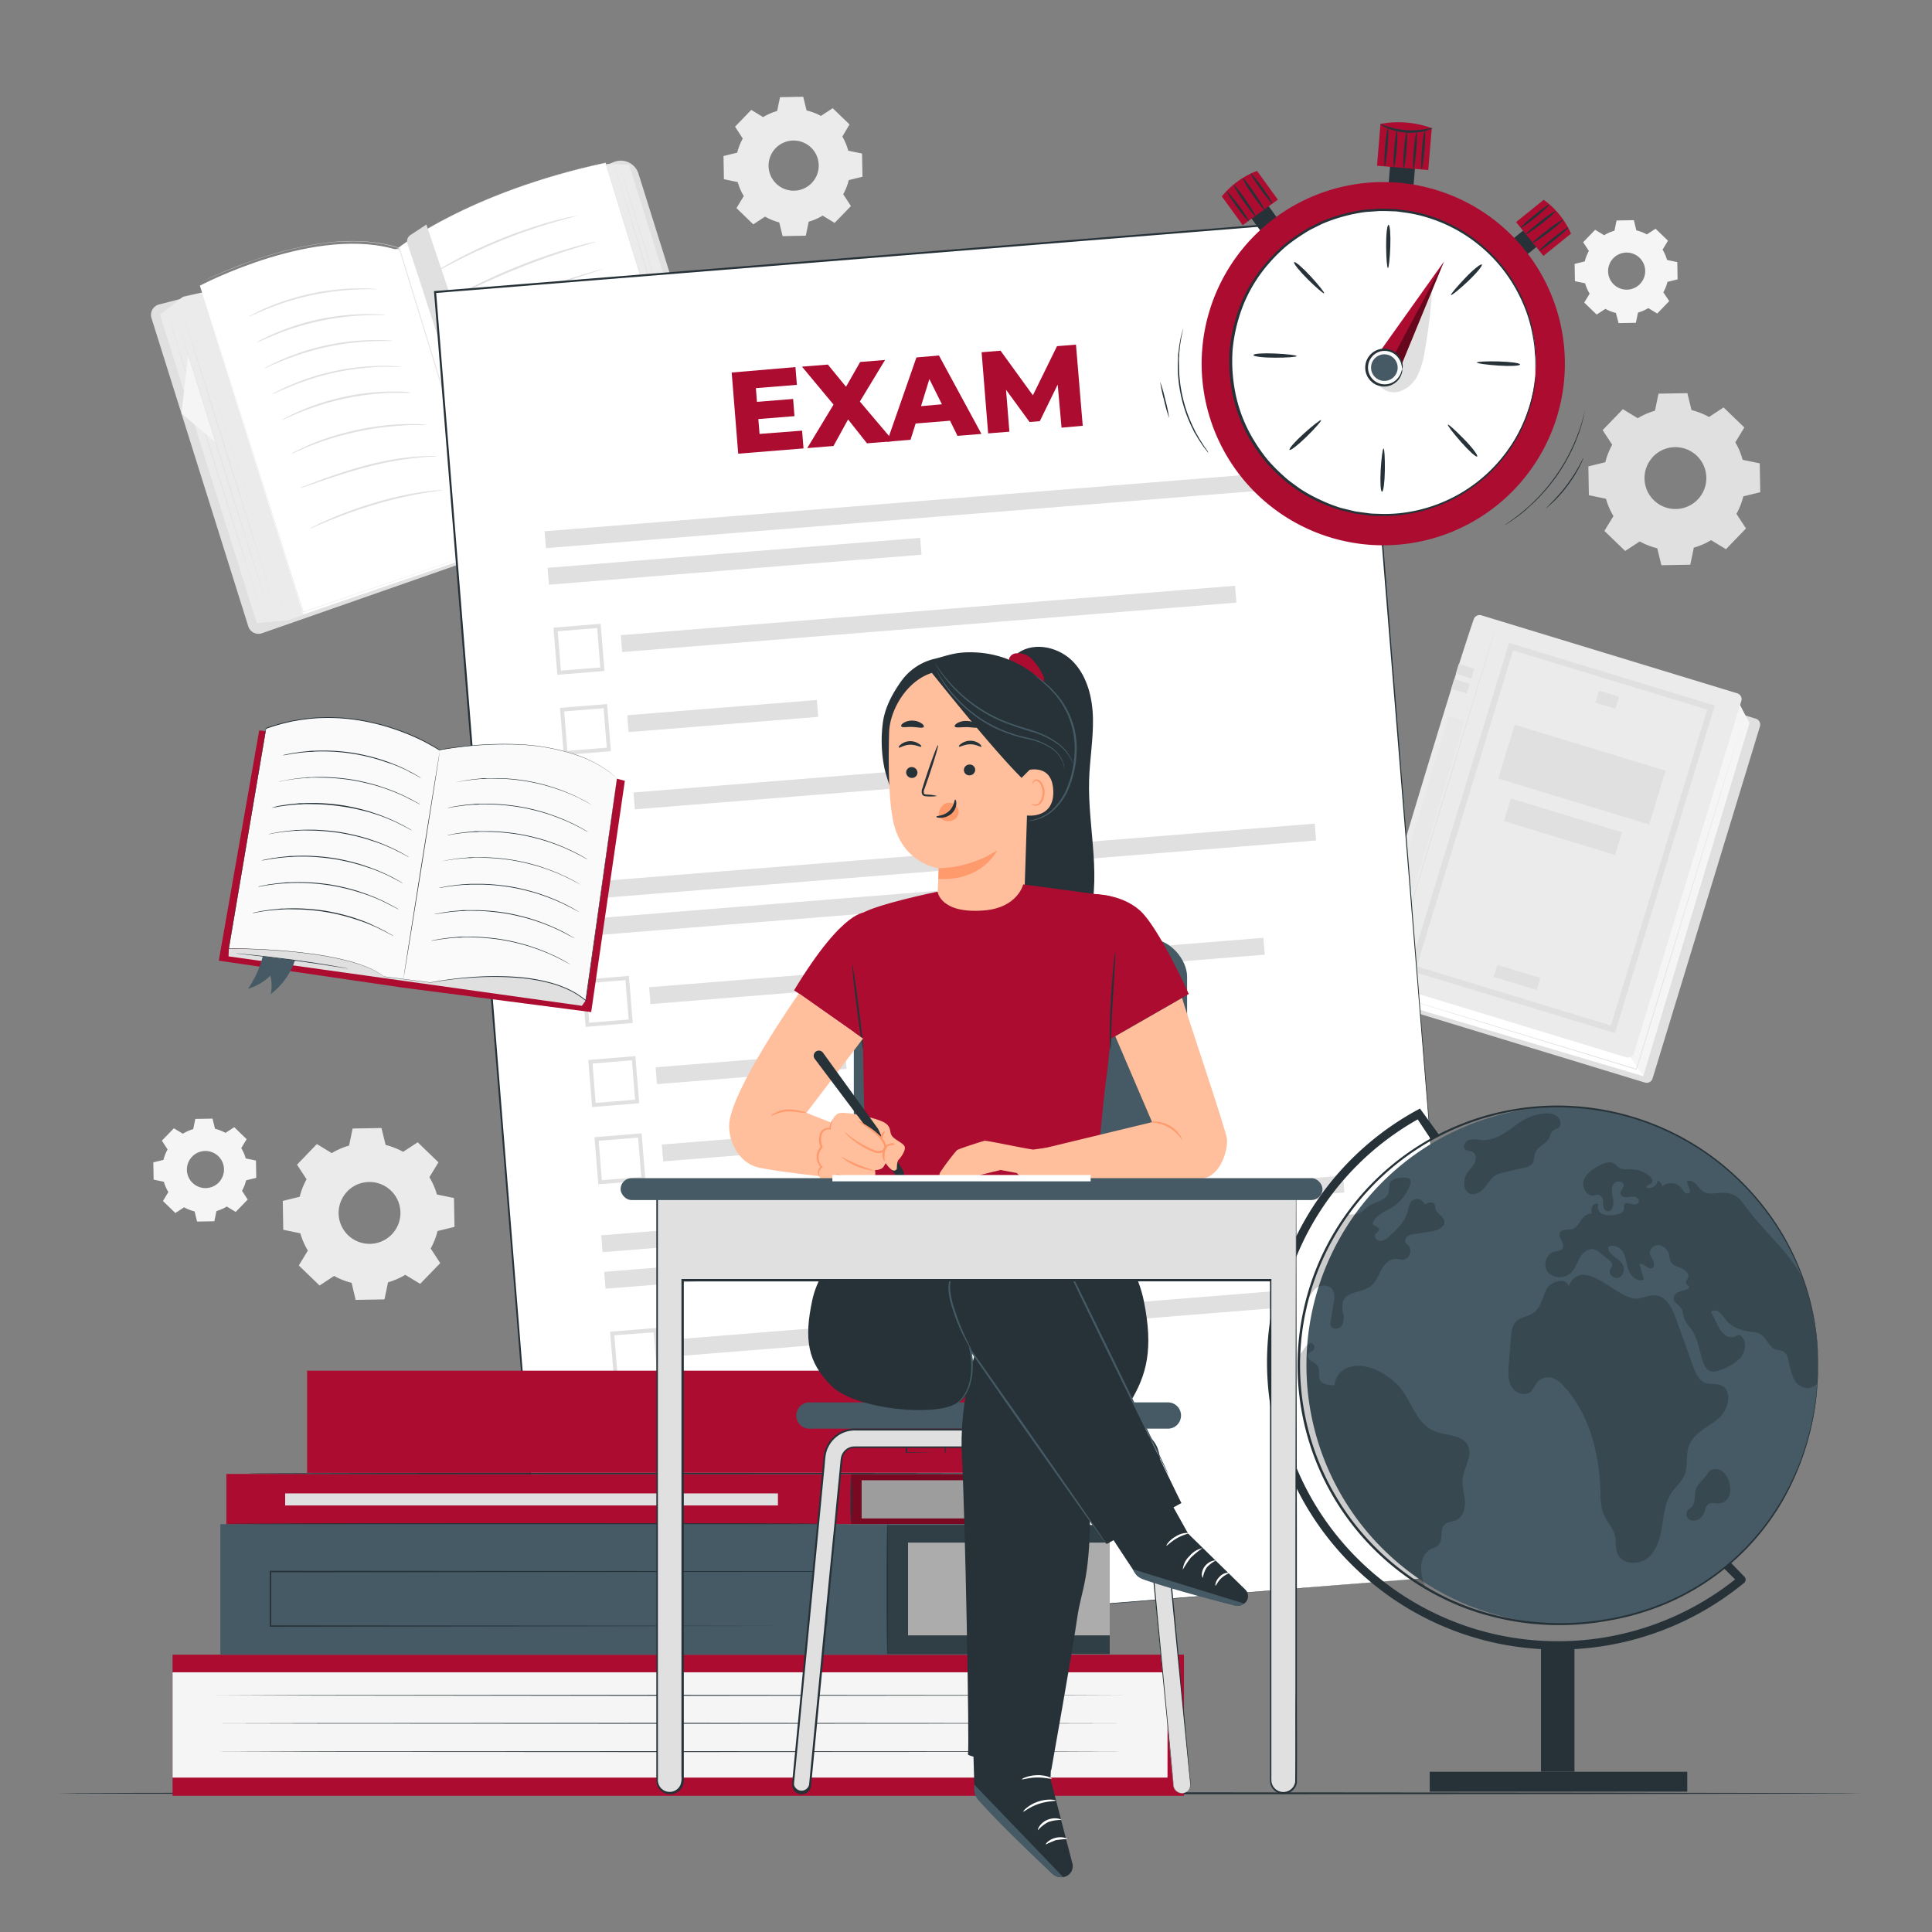 <svg xmlns="http://www.w3.org/2000/svg" viewBox="0 0 500 500"><rect x="0" y="0" width="500" height="500" fill="#808080" stroke="none"/><g id="freepik--background-complete--inject-82"><path d="M353.76,252.67s5.08,7.13,6.17,7.32a11.07,11.07,0,0,1,2.16.66l-5.31-8.23Z" style="fill:#ebebeb"></path><path d="M425.71,280.17l-65.24-19.89a1.58,1.58,0,0,1-1.05-2c10.49-36.06,23.42-78.73,27.75-91.21a1.58,1.58,0,0,1,2-1L454.42,186a1.59,1.59,0,0,1,1.05,2L427.69,279.1A1.6,1.6,0,0,1,425.71,280.17Z" style="fill:#e0e0e0"></path><polygon points="425.23 278.49 359.94 259.11 355.77 253.79 383.25 160.19 450.32 182.46 452.72 187.12 425.23 278.49" style="fill:#fff"></polygon><polygon points="425.23 278.49 420.51 271.42 449.47 181.21 452.72 187.12 425.23 278.49" style="fill:#f5f5f5"></polygon><path d="M420.86,273.63l-66.14-20.16a1.6,1.6,0,0,1-1.07-2c10.49-36.07,23.42-78.74,27.76-91.22a1.6,1.6,0,0,1,2-1l66.18,20.18a1.59,1.59,0,0,1,1.06,2l-27.77,91.12A1.61,1.61,0,0,1,420.86,273.63Z" style="fill:#ebebeb"></path><path d="M358.93,254.76c-.05,0,6.27-20.92,14.13-46.68s14.26-46.65,14.32-46.63-6.27,20.91-14.13,46.69S359,254.77,358.93,254.76Z" style="fill:#e0e0e0"></path><path d="M417.94,267.37l-53.25-16.24,25.84-84.76,53.26,16.23Zm-51.28-17.28L416.9,265.4l24.92-81.75-50.24-15.32Z" style="fill:#e0e0e0"></path><rect x="386.76" y="251.35" width="11.62" height="3.26" transform="translate(90.83 -103.48) rotate(16.95)" style="fill:#e0e0e0"></rect><rect x="413.22" y="179.48" width="5.42" height="3.26" transform="translate(70.89 -113.42) rotate(16.95)" style="fill:#e0e0e0"></rect><rect x="388.97" y="193.22" width="40.82" height="14.55" transform="translate(76.26 -110.66) rotate(16.95)" style="fill:#e0e0e0"></rect><rect x="389.44" y="210.9" width="30.06" height="6.13" transform="translate(79.97 -108.64) rotate(16.95)" style="fill:#e0e0e0"></rect><rect x="377.03" y="172.43" width="4.18" height="2.63" transform="translate(67.14 -103.01) rotate(16.95)" style="fill:#e0e0e0"></rect><rect x="375.85" y="176.32" width="4.18" height="2.63" transform="translate(68.23 -102.49) rotate(16.95)" style="fill:#e0e0e0"></rect><rect x="355.62" y="243.7" width="3.87" height="2.63" transform="translate(86.98 -93.61) rotate(16.95)" style="fill:#e0e0e0"></rect><g style="opacity:0.3"><rect x="366.74" y="184.87" width="4.18" height="45.29" transform="matrix(0.96, 0.29, -0.29, 0.96, 76.54, -98.53)" style="fill:#e0e0e0"></rect></g><path d="M451.45,185.09s0,.14-.11.41-.2.67-.35,1.19c-.32,1.05-.79,2.6-1.38,4.59-1.21,4-2.95,9.74-5.11,16.85l-16.91,55.6c-1.36,4.46-2.7,8.83-4,13l0,.1-.1,0-46.77-14.3-13.81-4.24-3.71-1.15-1-.3-.33-.11.33.09,1,.29,3.72,1.11,13.83,4.19,46.79,14.22-.13.07c1.28-4.18,2.61-8.55,4-13,6.63-21.7,12.63-41.35,17-55.58l5.17-16.84c.61-2,1.09-3.52,1.42-4.57.16-.52.28-.92.37-1.19S451.45,185.09,451.45,185.09Z" style="fill:#e0e0e0"></path><path d="M165.09,45l24.27,77.27a4.24,4.24,0,0,1-3,5.38L127.54,143,103.38,64.23l55.54-22.18A4.66,4.66,0,0,1,165.09,45Z" style="fill:#AC0C30"></path><path d="M186.64,127.69l-.28.08-58.92,15.35,0-.13L103.21,64.15l55.66-22.23a4.8,4.8,0,0,1,6.36,3L189.5,122.2a4.38,4.38,0,0,1-2.86,5.49Z" style="fill:#e0e0e0"></path><polygon points="156.87 42.45 162.8 42.65 187.71 121.94 188.22 123.58 182.46 125.38 156.87 42.45" style="fill:#ebebeb"></polygon><path d="M103.1,64.14s18.11-14.43,53.63-22l25.72,83.34L126.8,141.67Z" style="fill:#fff"></path><path d="M103.1,64.14s0,.12.11.37.19.6.34,1.08c.29,1,.73,2.37,1.3,4.21l4.87,15.88,17.14,56-.08-.05,55.65-16.17-.05.09-1-3.12L156.67,42.18l.07,0a179.38,179.38,0,0,0-23.16,6.54A149.18,149.18,0,0,0,116.68,56a108.82,108.82,0,0,0-10.19,5.81l-1.49,1-1.06.74-.84.62.2-.17c.15-.1.36-.26.63-.47l1.06-.75,1.48-1a106,106,0,0,1,10.18-5.84,148,148,0,0,1,16.9-7.25,178.87,178.87,0,0,1,23.17-6.57h.05l0,.06c6.88,22.26,15.47,50.09,24.77,80.21l1,3.12,0,.07-.07,0-55.66,16.16-.07,0,0-.06c-7-23-12.93-42.37-17.09-56-2.08-6.82-3.71-12.2-4.84-15.88-.55-1.84-1-3.25-1.27-4.21q-.21-.7-.33-1.08C103.13,64.26,103.1,64.14,103.1,64.14Z" style="fill:#e0e0e0"></path><path d="M105.46,63.16c2.05,5.86,8.92,27.34,8.92,27.34L116,85l4.35,2.85-10-29.74-4.14,2.72A2,2,0,0,0,105.46,63.16Z" style="fill:#e0e0e0"></path><path d="M184.15,124.86l-.08-.21c0-.15-.11-.35-.2-.62-.17-.56-.43-1.36-.76-2.4-.65-2.08-1.6-5.09-2.76-8.81-2.31-7.44-5.46-17.74-8.9-29.13l-8.86-29.15-2.71-8.82-.74-2.4c-.08-.28-.14-.48-.19-.63l-.06-.21.08.21c.05.14.11.35.2.62.18.55.43,1.35.76,2.39.66,2.08,1.6,5.09,2.76,8.81,2.32,7.44,5.46,17.75,8.9,29.14l8.86,29.14c1.15,3.72,2.07,6.74,2.72,8.83.31,1,.56,1.84.73,2.4l.19.62Z" style="fill:#e0e0e0"></path><path d="M185.66,124.38s-5.75-18.29-12.77-40.87-12.67-40.9-12.63-40.92S166,60.88,173,83.47,185.7,124.37,185.66,124.38Z" style="fill:#e0e0e0"></path><path d="M39.17,82.21l25.12,80A2.78,2.78,0,0,0,68,163.81L127.54,143c1.42-.53-.33-2.88-.75-4.22L87.23,69.42a2.75,2.75,0,0,0-3.37-1.72L41.24,78.78A2.77,2.77,0,0,0,39.17,82.21Z" style="fill:#e0e0e0"></path><polygon points="47.34 76.8 74.4 160.57 127.17 141.74 103.38 64.23 47.34 76.8" style="fill:#ebebeb"></polygon><path d="M51.73,73.93s30.43-16.13,51.66-9.06l23.78,77.5L78.46,159Z" style="fill:#fff"></path><path d="M51.72,73.3c.2.61,11.12,35.29,26.8,85.05l-.09,0,45.9-15.67,2.81-1,0,.1L103.33,64.25l0,0c-1-.28-1.94-.61-2.92-.8l-.73-.17a5.88,5.88,0,0,0-.73-.14l-1.45-.24a41.14,41.14,0,0,0-5.68-.43c-1.86,0-3.66.07-5.4.2-.87.09-1.73.17-2.57.28l-1.25.17-1.22.19a85.35,85.35,0,0,0-8.94,2c-2.73.74-5.18,1.54-7.38,2.31-4.39,1.55-7.72,3-10,4-1.12.51-2,.92-2.54,1.2l-.86.43.86-.45c.56-.28,1.41-.7,2.53-1.22,2.24-1,5.57-2.49,10-4,2.19-.78,4.65-1.58,7.37-2.33a86,86,0,0,1,9-2c.41-.08.82-.14,1.23-.19l1.25-.18c.84-.11,1.7-.19,2.57-.28,1.75-.13,3.55-.25,5.41-.21a44.9,44.9,0,0,1,5.7.42l1.46.24.73.15.73.16c1,.2,1.94.53,2.93.81h0v0c6.52,21.24,14.79,48.17,23.8,77.49l0,.07-.07,0-2.81,1L78.47,158.43l-.07,0,0-.07C62.79,108.61,51.92,73.91,51.72,73.3Z" style="fill:#e0e0e0"></path><polygon points="41.39 81.42 47.34 76.8 74.4 160.57 66.46 161.23 41.39 81.42" style="fill:#ebebeb"></polygon><path d="M67.82,159s-5.61-17.58-12.43-39.3S43.07,80.34,43.11,80.33s5.6,17.58,12.42,39.3S67.86,159,67.82,159Z" style="fill:#e0e0e0"></path><polygon points="48.7 91.75 46.96 107.02 55.86 114.53 48.7 91.75" style="fill:#f5f5f5"></polygon><path d="M69.5,158s-5.34-16.77-11.85-37.47S45.9,83,45.94,83s5.35,16.76,11.85,37.47S69.54,157.94,69.5,158Z" style="fill:#e0e0e0"></path><path d="M72.2,160.33s-5.64-17.71-12.51-39.57S47.28,81.15,47.32,81.14,53,98.84,59.83,120.71,72.24,160.32,72.2,160.33Z" style="fill:#e0e0e0"></path><path d="M97.7,74.85a7.19,7.19,0,0,1-1.36,0c-.87,0-2.13,0-3.69.06A68.88,68.88,0,0,0,69,80c-1.44.58-2.6,1.09-3.39,1.46a7.77,7.77,0,0,1-1.25.52,6.85,6.85,0,0,1,1.17-.68c.77-.43,1.91-1,3.34-1.61A62.57,62.57,0,0,1,80.49,76a61.68,61.68,0,0,1,12.15-1.36c1.57,0,2.84,0,3.71.09A7.91,7.91,0,0,1,97.7,74.85Z" style="fill:#e0e0e0"></path><path d="M99.7,81.54a6.25,6.25,0,0,1-1.36,0c-.87,0-2.13,0-3.69.06A68.88,68.88,0,0,0,71,86.72c-1.44.59-2.6,1.09-3.39,1.46a7.77,7.77,0,0,1-1.25.52A6.85,6.85,0,0,1,67.5,88c.77-.42,1.91-1,3.35-1.61a61.41,61.41,0,0,1,23.79-5.1c1.57,0,2.84,0,3.71.09A7.72,7.72,0,0,1,99.7,81.54Z" style="fill:#e0e0e0"></path><path d="M101.7,88.24a7.88,7.88,0,0,1-1.35,0c-.88,0-2.14,0-3.7.06a71.3,71.3,0,0,0-12.06,1.49A70.25,70.25,0,0,0,73,93.41c-1.45.59-2.61,1.09-3.4,1.46a6.73,6.73,0,0,1-1.25.52,7.81,7.81,0,0,1,1.17-.68c.77-.42,1.91-1,3.35-1.61A61.41,61.41,0,0,1,96.64,88c1.57,0,2.84,0,3.71.09A6,6,0,0,1,101.7,88.24Z" style="fill:#e0e0e0"></path><path d="M103.71,94.93a8.68,8.68,0,0,1-1.36,0c-.88,0-2.14,0-3.7,0a71.3,71.3,0,0,0-12.06,1.49A70.25,70.25,0,0,0,75,100.1c-1.45.59-2.6,1.09-3.39,1.46a9,9,0,0,1-1.26.53,6.8,6.8,0,0,1,1.18-.69c.76-.42,1.9-1,3.34-1.6a61.18,61.18,0,0,1,23.8-5.11c1.56,0,2.83,0,3.7.09A7.21,7.21,0,0,1,103.71,94.93Z" style="fill:#e0e0e0"></path><path d="M106.32,101.66a8.58,8.58,0,0,1-1.36,0c-.87,0-2.14,0-3.69,0a71.28,71.28,0,0,0-12.07,1.49,70.56,70.56,0,0,0-11.61,3.59c-1.44.59-2.6,1.09-3.39,1.46a6.33,6.33,0,0,1-1.26.52,9.25,9.25,0,0,1,1.18-.68c.77-.42,1.91-1,3.34-1.61a62.33,62.33,0,0,1,11.65-3.74,61.68,61.68,0,0,1,12.15-1.36c1.57,0,2.83,0,3.71.09A6.24,6.24,0,0,1,106.32,101.66Z" style="fill:#e0e0e0"></path><path d="M110.41,110a9.42,9.42,0,0,1-1.43,0c-.46,0-1,0-1.67,0s-1.39,0-2.21.07c-1.63.06-3.57.24-5.72.48s-4.5.65-6.94,1.17-4.74,1.15-6.81,1.78-3.9,1.29-5.42,1.91c-.76.29-1.44.59-2,.84s-1.11.48-1.53.68a7.23,7.23,0,0,1-1.32.54,10.15,10.15,0,0,1,1.24-.71c.41-.22.91-.47,1.5-.74s1.26-.61,2-.92c1.5-.66,3.35-1.33,5.41-2s4.39-1.3,6.84-1.83,4.83-.89,7-1.14,4.12-.37,5.76-.38c.83,0,1.57,0,2.22,0s1.22,0,1.68.07A8.63,8.63,0,0,1,110.41,110Z" style="fill:#e0e0e0"></path><path d="M113.05,118.07a7.24,7.24,0,0,1-1.43.13c-.92,0-2.25.14-3.89.3a84.91,84.91,0,0,0-12.64,2.34c-4.86,1.26-9.18,2.73-12.3,3.79l-3.71,1.26a6.67,6.67,0,0,1-1.38.4,8.8,8.8,0,0,1,1.32-.57c.86-.35,2.1-.83,3.65-1.4,3.1-1.14,7.42-2.66,12.31-3.94a74,74,0,0,1,12.72-2.21c1.65-.11,3-.17,3.92-.15A8.46,8.46,0,0,1,113.05,118.07Z" style="fill:#e0e0e0"></path><path d="M114.59,126.85a9.09,9.09,0,0,1-1.4.23c-.9.12-2.21.29-3.81.57A106.52,106.52,0,0,0,97,130.57c-4.75,1.42-9,3-12,4.25-1.5.61-2.72,1.13-3.55,1.49a8.78,8.78,0,0,1-1.32.52,8.44,8.44,0,0,1,1.24-.68c.82-.42,2-1,3.51-1.64a104.12,104.12,0,0,1,12-4.38,88.24,88.24,0,0,1,12.44-2.81c1.61-.24,2.93-.36,3.84-.42A8.94,8.94,0,0,1,114.59,126.85Z" style="fill:#e0e0e0"></path><path d="M149.55,55.76a11.1,11.1,0,0,1-1.55.46c-1,.27-2.45.67-4.23,1.18a144.9,144.9,0,0,0-13.71,4.73c-5.25,2.12-9.87,4.36-13.15,6.09-1.65.86-3,1.58-3.88,2.08a9.16,9.16,0,0,1-1.44.74,1.54,1.54,0,0,1,.34-.25l1-.64c.88-.56,2.18-1.32,3.81-2.22a120.1,120.1,0,0,1,13.14-6.24,122.35,122.35,0,0,1,13.79-4.61c1.8-.47,3.26-.83,4.28-1l1.18-.23C149.41,55.76,149.55,55.74,149.55,55.76Z" style="fill:#e0e0e0"></path><path d="M156.53,69.46a1.34,1.34,0,0,1-.41.17l-1.19.4-4.37,1.42c-3.7,1.21-8.77,3-14.29,5.13s-10.44,4.32-14,5.94l-4.18,1.93L117,85a1.66,1.66,0,0,1-.41.16s.12-.1.37-.24l1.1-.6c1-.51,2.37-1.22,4.12-2.06,3.51-1.7,8.42-3.91,13.95-6.08s10.63-3.87,14.36-5c1.86-.56,3.37-1,4.42-1.28l1.22-.31A2.54,2.54,0,0,1,156.53,69.46Z" style="fill:#e0e0e0"></path><path d="M158.43,77.33a2.42,2.42,0,0,1-.42.17l-1.2.42-4.45,1.47c-3.76,1.23-8.93,3-14.61,5s-10.77,4-14.45,5.48l-4.36,1.71-1.19.46a1.9,1.9,0,0,1-.43.13s.13-.09.39-.22l1.16-.53c1-.46,2.48-1.1,4.3-1.86,3.65-1.53,8.74-3.55,14.42-5.61s10.88-3.75,14.67-4.91c1.89-.58,3.43-1,4.5-1.33l1.23-.33A1.3,1.3,0,0,1,158.43,77.33Z" style="fill:#e0e0e0"></path><path d="M161.49,86c0,.12-9.22,3.33-20.68,7.15S120,100,120,99.82s9.21-3.32,20.68-7.15S161.45,85.84,161.49,86Z" style="fill:#e0e0e0"></path><path d="M165.37,94.32c0,.12-9.22,3.24-20.68,7s-20.8,6.65-20.84,6.52,9.23-3.24,20.69-7S165.33,94.2,165.37,94.32Z" style="fill:#e0e0e0"></path><path d="M168.34,103.58c0,.13-9.32,2.94-20.89,6.29s-21,6-21,5.84,9.31-2.94,20.88-6.29S168.3,103.46,168.34,103.58Z" style="fill:#e0e0e0"></path><path d="M168.92,113c0,.12-8.21,2.68-18.41,5.71S132,124.11,132,124s8.2-2.69,18.41-5.72S168.88,112.88,168.92,113Z" style="fill:#e0e0e0"></path><path d="M154.21,62.56a1.54,1.54,0,0,1-.4.16l-1.17.36-4.28,1.3c-3.61,1.12-8.56,2.79-13.91,4.93s-10.08,4.34-13.47,6l-4,2-1.09.54a1.91,1.91,0,0,1-.4.17,1.75,1.75,0,0,1,.35-.25l1-.62c.92-.53,2.26-1.27,3.94-2.15,3.35-1.75,8.08-4,13.45-6.16s10.35-3.77,14-4.81c1.82-.52,3.3-.92,4.33-1.16l1.18-.27A1.91,1.91,0,0,1,154.21,62.56Z" style="fill:#e0e0e0"></path><path d="M85.87,298.42a18.19,18.19,0,0,1,4.47-1.94l.92-4.42,7.46-.13,1.08,4.38a18.64,18.64,0,0,1,4.53,1.78l3.77-2.47,5.37,5.19-2.34,3.85a18.41,18.41,0,0,1,1.94,4.47l4.42.92.13,7.46-4.38,1.08a18.57,18.57,0,0,1-1.78,4.52l2.47,3.78-5.19,5.37-3.85-2.34a18.58,18.58,0,0,1-4.47,1.94l-.92,4.42-7.46.13L91,332a18.27,18.27,0,0,1-4.53-1.79l-3.77,2.48-5.37-5.19,2.34-3.86a18,18,0,0,1-1.94-4.46l-4.42-.92-.13-7.46,4.38-1.08a18.64,18.64,0,0,1,1.78-4.53l-2.47-3.77L82,296.08l3.85,2.34Zm4,9.94a8,8,0,1,0,11.33-.2A8,8,0,0,0,89.85,308.36Z" style="fill:#ebebeb"></path><path d="M197.51,30.3a14.59,14.59,0,0,1,3.61-1.57l.75-3.58,6-.11.87,3.55A14.74,14.74,0,0,1,212.45,30l3.05-2,4.35,4.2L218,35.35A15,15,0,0,1,219.53,39l3.57.74.11,6-3.55.87a14.67,14.67,0,0,1-1.44,3.66l2,3.06L216,57.69,212.9,55.8a14.59,14.59,0,0,1-3.61,1.57L208.54,61l-6,.11-.87-3.55A15.17,15.17,0,0,1,198,56.06l-3.05,2-4.35-4.2,1.89-3.12a15,15,0,0,1-1.57-3.62l-3.57-.74-.11-6,3.55-.87a14.67,14.67,0,0,1,1.44-3.66l-2-3.06,4.2-4.35,3.12,1.9Zm3.22,8.05a6.49,6.49,0,1,0,9.17-.16A6.49,6.49,0,0,0,200.73,38.35Z" style="fill:#ebebeb"></path><path d="M423.84,108.24a18.34,18.34,0,0,1,4.46-1.94l.92-4.42,7.47-.13,1.07,4.38a18.27,18.27,0,0,1,4.53,1.79l3.77-2.48,5.37,5.19-2.33,3.85A18.16,18.16,0,0,1,451,119l4.42.92.13,7.46-4.38,1.08a18.24,18.24,0,0,1-1.78,4.53l2.47,3.77-5.18,5.37-3.86-2.34a18,18,0,0,1-4.46,1.94l-.92,4.42-7.47.13-1.07-4.38a18.48,18.48,0,0,1-4.53-1.78l-3.78,2.47-5.37-5.19,2.34-3.85a18.41,18.41,0,0,1-1.94-4.47l-4.42-.92-.13-7.46,4.39-1.08a18.17,18.17,0,0,1,1.78-4.52l-2.48-3.78L420,105.9l3.86,2.34Zm4,9.94a8,8,0,1,0,11.32-.2A8,8,0,0,0,427.82,118.18Z" style="fill:#e0e0e0"></path><path d="M415.15,60.87a10.7,10.7,0,0,1,2.67-1.16l.55-2.65,4.47-.08.64,2.63a11,11,0,0,1,2.72,1.06l2.26-1.48,3.21,3.11-1.4,2.31a10.7,10.7,0,0,1,1.16,2.67l2.65.55.08,4.47-2.63.65a11,11,0,0,1-1.06,2.71L432,77.92l-3.11,3.22-2.31-1.4a11.08,11.08,0,0,1-2.67,1.16l-.55,2.64-4.47.08L418.19,81a11,11,0,0,1-2.71-1.07l-2.26,1.48L410,78.31l1.4-2.31a11,11,0,0,1-1.17-2.68l-2.64-.55-.08-4.47,2.62-.64a11.48,11.48,0,0,1,1.07-2.72l-1.48-2.25,3.11-3.22,2.31,1.4Zm2.38,5.95a4.8,4.8,0,1,0,6.78-.11A4.8,4.8,0,0,0,417.53,66.82Z" style="fill:#f5f5f5"></path><path d="M47.34,293.39A11.12,11.12,0,0,1,50,292.22l.55-2.64L55,289.5l.65,2.63a11,11,0,0,1,2.71,1.06l2.26-1.48,3.21,3.11-1.4,2.31a10.73,10.73,0,0,1,1.17,2.67l2.64.55.08,4.47-2.62.65a11.58,11.58,0,0,1-1.07,2.71l1.48,2.26L61,313.65l-2.31-1.4a11.12,11.12,0,0,1-2.67,1.17l-.55,2.64-4.47.08-.64-2.63a11,11,0,0,1-2.72-1.06l-2.26,1.48-3.21-3.11,1.4-2.31a10.7,10.7,0,0,1-1.16-2.67l-2.65-.55-.08-4.47,2.63-.65a11.13,11.13,0,0,1,1.06-2.71l-1.48-2.26L45,292l2.31,1.4Zm2.38,5.95a4.8,4.8,0,1,0,6.78-.12A4.79,4.79,0,0,0,49.72,299.34Z" style="fill:#f5f5f5"></path></g><g id="freepik--Floor--inject-82"><path d="M481.69,464.1c0,.15-104.48.26-233.35.26S15,464.25,15,464.1s104.47-.26,233.37-.26S481.69,464,481.69,464.1Z" style="fill:#263238"></path></g><g id="freepik--Exam--inject-82"><rect x="126.31" y="65.43" width="239.2" height="352.34" transform="translate(-18.57 20.49) rotate(-4.6)" style="fill:#fff"></rect><path d="M379.25,407.62c-.17-2.12-11.69-144.17-28.48-351.19l.26.22L112.62,75.84h0l.24-.28c10.6,132.18,20.4,254.18,28.18,351.22l-.22-.2,238.45-19L140.83,427l-.21,0v-.21c-7.82-97-17.65-219-28.29-351.21l0-.26.25,0h0L351,56.17l.24,0,0,.24C367.76,263.43,379.08,405.5,379.25,407.62Z" style="fill:#263238"></path><rect x="140.8" y="129.77" width="192.59" height="4.38" transform="translate(-9.81 19.43) rotate(-4.6)" style="fill:#e0e0e0"></rect><rect x="141.72" y="143.08" width="96.74" height="4.38" transform="translate(-11.03 15.7) rotate(-4.6)" style="fill:#e0e0e0"></rect><rect x="160.58" y="157.99" width="159.48" height="4.38" transform="translate(-12.07 19.78) rotate(-4.6)" style="fill:#e0e0e0"></rect><rect x="162.42" y="183.13" width="49.23" height="4.38" transform="translate(-14.25 15.59) rotate(-4.6)" style="fill:#e0e0e0"></rect><path d="M144.24,174.64l-1-12.2,12.2-1,1,12.2Zm.1-11.28.82,10.2,10.2-.82-.82-10.2Z" style="fill:#e0e0e0"></path><path d="M145.91,195.4l-1-12.2,12.2-1,1,12.2Zm.1-11.28.82,10.2,10.2-.82-.82-10.2Z" style="fill:#e0e0e0"></path><rect x="163.93" y="200.74" width="108.69" height="4.38" transform="translate(-15.56 18.15) rotate(-4.6)" style="fill:#e0e0e0"></rect><path d="M147.52,215.39l-1-12.19,12.19-1,1,12.19Zm.1-11.28.82,10.2,10.2-.82-.82-10.2Z" style="fill:#e0e0e0"></path><rect x="148.13" y="220.88" width="192.59" height="4.38" transform="translate(-17.09 20.31) rotate(-4.6)" style="fill:#e0e0e0"></rect><rect x="149.04" y="234.19" width="96.74" height="4.38" transform="translate(-18.31 16.58) rotate(-4.6)" style="fill:#e0e0e0"></rect><rect x="167.9" y="249.1" width="159.48" height="4.38" transform="translate(-19.34 20.66) rotate(-4.6)" style="fill:#e0e0e0"></rect><rect x="169.75" y="274.24" width="49.23" height="4.38" transform="translate(-21.53 16.47) rotate(-4.6)" style="fill:#e0e0e0"></rect><path d="M151.57,265.75l-1-12.19,12.19-1,1,12.19Zm.1-11.28.82,10.2,10.2-.82-.82-10.2Z" style="fill:#e0e0e0"></path><path d="M153.24,286.51l-1-12.19,12.19-1,1,12.19Zm.1-11.28.82,10.2,10.2-.82-.82-10.2Z" style="fill:#e0e0e0"></path><rect x="171.26" y="291.85" width="108.69" height="4.38" transform="translate(-22.84 19.03) rotate(-4.6)" style="fill:#e0e0e0"></rect><path d="M154.85,306.5l-1-12.19,12.19-1,1,12.19Zm.09-11.27.82,10.2,10.2-.82-.82-10.2Z" style="fill:#e0e0e0"></path><rect x="155.45" y="311.98" width="192.59" height="4.38" transform="translate(-24.37 21.19) rotate(-4.6)" style="fill:#e0e0e0"></rect><rect x="156.37" y="325.28" width="96.74" height="4.38" transform="translate(-25.59 17.46) rotate(-4.6)" style="fill:#e0e0e0"></rect><rect x="175.23" y="340.19" width="159.48" height="4.38" transform="translate(-26.62 21.54) rotate(-4.6)" style="fill:#e0e0e0"></rect><rect x="177.07" y="365.33" width="49.23" height="4.38" transform="translate(-28.81 17.35) rotate(-4.6)" style="fill:#e0e0e0"></rect><path d="M158.89,356.84l-1-12.19,12.2-1,1,12.19Zm.1-11.27.82,10.2L170,355l-.82-10.2Z" style="fill:#e0e0e0"></path><path d="M160.56,377.6l-1-12.19,12.2-1,1,12.19Zm.1-11.27.82,10.2,10.2-.82-.82-10.2Z" style="fill:#e0e0e0"></path><rect x="178.59" y="382.94" width="108.69" height="4.38" transform="translate(-30.12 19.91) rotate(-4.6)" style="fill:#e0e0e0"></rect><path d="M162.17,397.6l-1-12.19,12.19-1,1,12.19Zm.1-11.28.82,10.2,10.2-.82-.82-10.2Z" style="fill:#e0e0e0"></path><path d="M207.58,111.45l.37,4.6-16.9,1.36-1.69-21L205.86,95l.37,4.6-10.61.85.28,3.55,9.36-.75.35,4.45-9.35.75.31,3.85Z" style="fill:#AC0C30"></path><path d="M224.37,114.73l-4.89-6.18-3.77,6.87-6.8.55,6.81-11.26-8.17-9.82,6.7-.54,4.7,5.74,3.66-6.41,6.44-.52-6.52,10.76,8.69,10.26Z" style="fill:#AC0C30"></path><path d="M245.87,108.88l-8.9.72-1.33,4.22-6.07.49,7.6-21.8L243,92l11,20.3-6.2.5Zm-2.1-4.25-3.25-6.52-2.16,7Z" style="fill:#AC0C30"></path><path d="M274.73,110.68l-1-11.15L269.1,109l-2.65.21-6.09-8.34.87,10.85-5.5.44-1.69-21,4.9-.4,8.37,11.55,6.24-12.72,4.91-.4,1.75,21Z" style="fill:#AC0C30"></path></g><g id="freepik--Globe--inject-82"><path d="M470.53,353.44c0,34.88-25.45,66.86-67.43,66.86a67,67,0,0,1,0-133.94C440.09,286.36,470.53,316.45,470.53,353.44Z" style="fill:#455a64"></path><g style="opacity:0.2"><path d="M445.14,389.06c-1.08.15-2.37-.38-3.19.34a3.46,3.46,0,0,0-.78,1.7,3.68,3.68,0,0,1-1.54,2.08,2.33,2.33,0,0,1-2.51,0,1.67,1.67,0,0,1-.35-2.33c.27-.3.65-.48.94-.76,1.44-1.35.45-3.85,1.55-5.45.65-.94,1.66-1.9,2.38-2.86.54-.74.74-1.32,1.75-1.52C447.78,379.37,449.77,388.42,445.14,389.06Z"></path></g><g style="opacity:0.3"><path d="M365.62,408.82c.57.38,1.14.75,1.72,1.1.41.26.81.5,1.23.74-.42-.24-.82-.48-1.23-.74C366.76,409.57,366.19,409.2,365.62,408.82Z" style="fill:#263238"></path></g><g style="opacity:0.3"><path d="M470.51,352.52c0-1,0-1.91-.08-2.86.05.95.08,1.9.08,2.86,0,.31,0,.62,0,.92,0,1.48,0,2.93-.14,4.39.09-1.46.14-2.91.14-4.39C470.53,353.14,470.53,352.83,470.51,352.52Z" style="fill:#263238"></path></g><g style="opacity:0.3"><path d="M466.3,330.15q.48,1.28.9,2.55-.42-1.27-.9-2.55s0,0,0,0h0Z" style="fill:#263238"></path></g><g style="opacity:0.2"><path d="M444.8,367.06c2.66-2.27,3.73-7.42.42-8.61-1.25-.45-2.69-.09-3.93-.56-1.62-.62-2.37-2.42-3-4l-4.6-12.73c-.93-2.56-2.33-5.52-5.05-5.9-1.54-.21-3,.51-4.57.79-5.27.95-14.13-11.66-18.13-3.18-.56-2.3-4.35-1.44-5.57.61s-1.46,4.77-3.38,6.19c-1.47,1.08-3.61,1.15-4.81,2.52a6,6,0,0,0-1.09,3.59c-.21,2.43-.41,4.85-.61,7.28-.17,2-.3,4.05.68,5.76s3.53,2.65,5,1.33a15.24,15.24,0,0,0,1.51-2.25,3.83,3.83,0,0,1,3.93-1.34,6.57,6.57,0,0,1,3,2.08c6.86,7.31,9.31,17.7,9.62,27.67a15.49,15.49,0,0,0,.73,5.39c.8,2,2.47,3.6,3,5.68.38,1.6,0,3.36.72,4.85,1.28,2.74,5.54,2.86,7.86.89s3.13-5.14,3.6-8.13.77-6.13,2.46-8.65c1.05-1.57,2.6-2.82,3.33-4.55,1-2.41.26-5.28,1.22-7.73C438.4,370.78,442.13,369.34,444.8,367.06Z"></path></g><g style="opacity:0.2"><path d="M362.23,406.12h0c.69.53,1.38,1,2.08,1.54s1.12.78,1.69,1.16,1.13.75,1.72,1.1c.4.26.81.5,1.22.74-.05-.11-.1-.22-.16-.33-1.48-3.22-1.57-7.87,1.62-9.46a6.92,6.92,0,0,0,1.81-.94c1.42-1.33.25-4.07,1.67-5.4.8-.74,2.05-.69,3-1.13,1.78-.81,2.36-3.07,2.22-5s-.79-3.85-.56-5.78c.35-2.93,2.65-5.89,1.33-8.53-1.48-2.94-5.8-2.47-8.84-3.79-4.25-1.84-5.56-7.06-8.34-10.74-2.48-3.29-8.28-6.91-12.7-5.92a5.35,5.35,0,0,0-4.63,4.93l-.4-.06c-1.19-.13-2.57-.19-3.23-1.16-.75-1.13,0-2.81-.78-3.92a6.21,6.21,0,0,0-1.69-1.24c-.58-.41-1.07-1.17-.71-1.78s1-.62,1.4-1.09a1.07,1.07,0,0,0,0-1.32c-1.21-1.43-2.57,1.47-3.24,2.16a6.14,6.14,0,0,1-.54.51h0a2.22,2.22,0,0,0,0,.37c0,.39,0,.8,0,1.2s0,.8,0,1.2,0,.65,0,1,0,.65,0,1c0,.16,0,.31,0,.47A65.78,65.78,0,0,0,340.46,377a63.37,63.37,0,0,0,4.12,8.74c.66,1.21,1.39,2.41,2.14,3.58.94,1.44,1.92,2.86,3,4.22s2,2.58,3.12,3.81c1.51,1.7,3.1,3.31,4.77,4.85,1.49,1.37,3,2.67,4.64,3.91"></path></g><g style="opacity:0.2"><path d="M340.4,333.54c1.25-1.06,3.43-1.19,4.4.14a4.58,4.58,0,0,1,.35,3.41c-.24,1.56-.49,3.12-.74,4.68a2.41,2.41,0,0,0,.06,1.41c.47,1,2.11.8,2.74-.09a4.27,4.27,0,0,0,.4-3.17,5.94,5.94,0,0,1,0-3.24c1.06-2.51,4.85-2.13,7.05-3.77,1.36-1,2-2.71,2.78-4.2s2.17-3,3.87-2.9c.58,0,1.15.23,1.72.21a2.26,2.26,0,0,0,1.47-3.67,4.09,4.09,0,0,1-.74-.76,1.38,1.38,0,0,1,.53-1.66,4.06,4.06,0,0,1,1.79-.57l4.32-.67c1.59-.24,3.63-1.06,3.41-2.63-.2-1.36-2.06-2-2.34-3.32a4,4,0,0,0-.18-1c-.44-.87-1.75-.52-2.59-.06a2.1,2.1,0,0,0-3.17-1c-.86.7-1,1.92-1.26,3-.7,2.53-2.74,4.45-4.68,6.23a4,4,0,0,1-2.28,1.27c-.88,0-1.81-.9-1.4-1.67.27-.53,1-.83,1-1.42s-1.41-.69-1.67-1.4c.52-2.09,2.94-2.95,4.79-4.07a11.52,11.52,0,0,0,4.9-6,1.48,1.48,0,0,0,.06-1.23c-.27-.52-1-.61-1.6-.61-1.43,0-3.21.17-3.73,1.49a15.19,15.19,0,0,0-.25,2.25c-.5,2.19-3.54,2.44-5.39,3.74a16.86,16.86,0,0,1-2.09,1.61,7.94,7.94,0,0,1-2.84.45l-.51,0c-.59.81-1.16,1.63-1.7,2.47s-1.07,1.69-1.58,2.55a65.24,65.24,0,0,0-5.84,12.89q-.79,2.37-1.39,4.81c-.4,1.63-.74,3.28-1,4.95a18.38,18.38,0,0,0,1.21-4.2A7.68,7.68,0,0,1,340.4,333.54Z"></path></g><g style="opacity:0.2"><path d="M396.52,301.19c.64-.82.45-2,.87-3,.68-1.58,2.82-2.15,3.56-3.72.28-.6.35-1.33.85-1.78s1-.45,1.47-.79c1-.75.58-2.46-.47-3.13-2.65-1.67-7.51.26-9.8,1.9-2.94,2.1-5.81,4.63-9.72,4.38a7.66,7.66,0,0,0-3.2,0c-1,.38-1.63,1.87-.77,2.51.49.35,1.17.25,1.72.5,1,.46,1.11,1.91.61,2.89s-1.37,1.72-1.95,2.66a5,5,0,0,0-.73,3,2.76,2.76,0,0,0,.92,2c1.21,1,3.06.14,4.09-1s1.74-2.65,3.08-3.44a7.77,7.77,0,0,1,2.19-.75l5.09-1.2A3.66,3.66,0,0,0,396.52,301.19Z"></path></g><g style="opacity:0.2"><path d="M470.53,352.8c0-1,0-1.91-.08-2.86s-.13-1.89-.23-2.83c-.07-.76-.16-1.51-.26-2.26s-.23-1.58-.36-2.36a66.13,66.13,0,0,0-1.57-6.92c-.25-.87-.52-1.74-.81-2.59s-.58-1.71-.9-2.55h0c-.34-.64-.7-1.26-1.1-1.87-3.74-5.87-9.18-10.47-13.3-16.08-1.35-1.83-2.39-3.33-4.77-3.69-3.52-.54-5.3,1.44-7.8-1.86-.67-.89-1.84-1.71-2.83-1.18.25.7.52,1.41.77,2.13a1,1,0,0,1,.09.46c-.05.5-.8.64-1.23.36a4.42,4.42,0,0,1-.94-1.19,3.47,3.47,0,0,0-5.06-.41,1.92,1.92,0,0,0-1.12-1.56,2.31,2.31,0,0,1-2.9,1.84c-.21-.64,1-.76,1.36-1.31s-.07-1.23-.55-1.66a7.5,7.5,0,0,0-4.64-1.79c-1.08,0-2.24.18-3.18-.36-.55-.32-.93-.85-1.48-1.15-1.19-.67-2.67-.06-3.87.6-1.63.89-3.31,2-3.89,3.78s.71,4.13,2.56,3.91a3.66,3.66,0,0,1,1.42-.16,1.69,1.69,0,0,1,1,1.61,4.85,4.85,0,0,0,.31,2c.32.59,1.29.88,1.67.33.87-.83.76-2.21.54-3.38s-.46-2.49.25-3.45,2.74-.66,2.6.53c-.09.69-.89,1.2-.86,1.91s.92,1.09,1.65,1.06a7.87,7.87,0,0,1,2.16-.1c.72.16,1.28,1.08.77,1.6-.88,1-3.19-.71-3.65.53a3.76,3.76,0,0,0,0,1c-.08,1-1.4,1.41-2.44,1.54a5.83,5.83,0,0,1-3.11-.22,1.93,1.93,0,0,1-1.05-2.56,1.19,1.19,0,0,0-1.63.59,3.29,3.29,0,0,0-.12,1.92c-1.11-.25-2.1.68-2.73,1.6s-1.25,2-2.33,2.33-2.58-.11-3.14.86c-.74,1.26,1.39,2.87.65,4.12-.43.71-1.45.69-2.26.91-2.15.6-2.9,3.7-1.43,5.36a4.23,4.23,0,0,0,5.93,0c1.07-1.09,1.51-2.62,2.29-3.93s2.25-2.48,3.72-2.05a4.52,4.52,0,0,1,1.53.95L416.3,326c.46.38,1,.85.92,1.44s-.42.85-.58,1.29c-.44,1.28,1.42,2.49,2.6,1.8a2.54,2.54,0,0,0,.5-3.58c-1.11-1.52-3.62-2.28-3.55-4.16,1.28-1,3.29.05,4,1.52s.77,3.19,1.4,4.7,2.38,2.86,3.86,2.12c-.39-1.31-.76-2.61-1.14-3.91.93-.69,2,1.33,3.13,1,.68-.21.77-1.18.47-1.83a9.19,9.19,0,0,1-.95-1.91,2.19,2.19,0,0,1,2.55-2.23,3.33,3.33,0,0,1,2.5,2.73,5.45,5.45,0,0,0,.34,1.5c.49,1,1.76,1.32,2.8,1.74s2.15,1.47,1.71,2.51c-.2.45-.68.88-.51,1.35s.78.59.78,1-.32.5-.6.61c-.7.29-1.47.38-2.16.71a1.92,1.92,0,0,0-1.24,1.71c.08,1.05,1.35,1.56,1.95,2.44s.49,1.94.85,2.89a10.66,10.66,0,0,0,1.61,2.31c1.77,2.38,2.19,5.45,3.05,8.28.39,1.28,1.09,2.7,2.41,2.94a4,4,0,0,0,2.14-.41,12.85,12.85,0,0,0,5.22-3.08c1.35-1.54,1.8-4,.42-5.55a1.06,1.06,0,0,0-.65-.41,2,2,0,0,0-1,.35,2.91,2.91,0,0,1-3-.63,8.35,8.35,0,0,1-1.77-2.63l-1.58-3.16a1.9,1.9,0,0,1,2.28.21,12.42,12.42,0,0,1,1.56,1.9c1.59,2,4.2,2.83,6.73,3.13a6.19,6.19,0,0,1,1.9.39c1.89.85,2.43,3.61,4.43,4.2a11.83,11.83,0,0,1,1.69.38,3.06,3.06,0,0,1,1.42,2.09,33.69,33.69,0,0,0,1.25,4.66,4.34,4.34,0,0,0,3.61,2.84,4,4,0,0,0,2.71-1.19h0c.08-1.46.13-2.92.13-4.39C470.55,353.41,470.55,353.1,470.53,352.8Z"></path></g><rect x="398.81" y="424.97" width="8.66" height="33.55" style="fill:#263238"></rect><path d="M403.14,426.91c-41.49,0-75.24-33.4-75.24-74.44a74.43,74.43,0,0,1,38.75-65.12l.84-.46,5,6.88-2.13,1.14-3.46-5.21a72.26,72.26,0,0,0-36.81,62.77c0,39.85,32.79,72.28,73.09,72.28a73.7,73.7,0,0,0,45.87-16l-2.87-2.84,1.76-1.48,3.53,3.64a1.08,1.08,0,0,1-.09,1.57l0,0A75.81,75.81,0,0,1,403.14,426.91Z" style="fill:#263238"></path><rect x="370.01" y="458.53" width="66.65" height="5.15" style="fill:#263238"></rect><path d="M470.53,353.44s0-.37,0-1.09,0-1.79-.16-3.19a66.35,66.35,0,0,0-9.48-29.93,68.17,68.17,0,0,0-17.11-19,66.5,66.5,0,0,0-12.81-7.62,65.53,65.53,0,0,0-15.4-4.87,66.72,66.72,0,0,0-34.7,128.44A69.82,69.82,0,0,0,416,419a67.7,67.7,0,0,0,15.5-4.54,64,64,0,0,0,12.89-7.49,63.08,63.08,0,0,0,16.89-19.12,70,70,0,0,0,4.54-9.51,73.91,73.91,0,0,0,2.63-8.46,69.19,69.19,0,0,0,1.84-12.13c.13-1.4.1-2.47.15-3.19s0-1.09,0-1.09.06,1.48-.08,4.29a67.68,67.68,0,0,1-1.74,12.17,73.8,73.8,0,0,1-2.59,8.51A70.32,70.32,0,0,1,461.6,388a63.42,63.42,0,0,1-16.93,19.29,64.18,64.18,0,0,1-12.95,7.56,67.61,67.61,0,0,1-15.6,4.6,70.1,70.1,0,0,1-35.47-2.72,67.22,67.22,0,0,1,35-129.41A67.63,67.63,0,0,1,444,299.94a68.47,68.47,0,0,1,17.15,19.12A67.16,67.16,0,0,1,468.58,337a65.35,65.35,0,0,1,1.86,12.15C470.58,352,470.53,353.44,470.53,353.44Z" style="fill:#263238"></path></g><g id="freepik--Books--inject-82"><rect x="44.66" y="428.23" width="261.75" height="36.52" style="fill:#AC0C30"></rect><rect x="44.66" y="432.79" width="257.49" height="27.25" style="fill:#f5f5f5"></rect><path d="M302.14,438.75l-.66,0h-2l-7.51,0-27.62.06-91.12.06-91.14-.06-27.62-.06-7.51,0h-2l-.67,0s.23,0,.67,0l2,0,7.51,0,27.62-.06,91.14-.06,91.12.06,27.62.06,7.51,0,2,0C301.92,438.73,302.14,438.75,302.14,438.75Z" style="fill:#263238"></path><path d="M302.14,446s-.22,0-.66,0l-2,0-7.51,0-27.62.06-91.12.05-91.14-.05-27.62-.06-7.51,0-2,0c-.44,0-.67,0-.67,0l.67,0,2,0,7.51,0,27.62-.06,91.14-.06,91.12.06L292,446l7.51,0,2,0Z" style="fill:#263238"></path><path d="M302.14,453.32l-.66,0-2,0-7.51,0-27.62.07-91.12.05-91.14-.05-27.62-.07-7.51,0-2,0-.67,0,.67,0,2,0,7.51,0,27.62-.06,91.14-.05,91.12.05,27.62.06,7.51,0,2,0Z" style="fill:#263238"></path><rect x="79.48" y="354.73" width="211.74" height="26.44" style="fill:#AC0C30"></rect><path d="M244.48,376a1.11,1.11,0,0,1,0-.3c0-.23,0-.51,0-.85,0-.77,0-1.82,0-3.13,0-2.7-.06-6.44-.09-10.84l.18.17-10,0,.19-.19h0V365c0,1.36,0,2.68,0,4,0,2.54,0,4.89,0,7l-.15-.15,7.26.08,2,0,.74,0a5.67,5.67,0,0,1-.68,0l-2,0-7.35.08h-.15V376c0-2.09,0-4.44,0-7,0-1.28,0-2.6,0-4v-4.17h0l.19-.19h10.2v.18c0,4.44-.06,8.23-.08,11,0,1.29,0,2.33,0,3.09,0,.32,0,.59,0,.81S244.48,376,244.48,376Z" style="fill:#263238"></path><rect x="258.57" y="358.87" width="32.66" height="17.88" style="fill:#fff"></rect><rect x="254.26" y="354.73" width="36.96" height="26.44" style="opacity:0.3"></rect><path d="M254.1,381c-.1,0-.19-5.84-.19-13s.09-13,.19-13,.2,5.84.2,13S254.21,381,254.1,381Z" style="fill:#263238"></path><path d="M291.47,363.1c0,.11-7.42.19-16.57.19s-16.58-.08-16.58-.19,7.42-.19,16.58-.19S291.47,363,291.47,363.1Z" style="fill:#263238"></path><path d="M291.47,367.81c0,.11-7.42.19-16.57.19s-16.58-.08-16.58-.19,7.42-.19,16.58-.19S291.47,367.71,291.47,367.81Z" style="fill:#263238"></path><path d="M291.47,372.58c0,.11-7.42.2-16.57.2s-16.58-.09-16.58-.2,7.42-.19,16.58-.19S291.47,372.48,291.47,372.58Z" style="fill:#263238"></path><rect x="58.58" y="381.46" width="211.74" height="13.05" style="fill:#AC0C30"></rect><rect x="222.99" y="383.09" width="47.34" height="9.88" style="fill:#e0e0e0"></rect><rect x="220.31" y="381.46" width="50.01" height="13.05" style="opacity:0.3"></rect><path d="M220.31,394.5a53.43,53.43,0,0,1-.17-6.27,50.59,50.59,0,0,1,.21-6.28,53.54,53.54,0,0,1,.17,6.28A50.49,50.49,0,0,1,220.31,394.5Z" style="fill:#263238"></path><rect x="73.8" y="386.49" width="127.53" height="3.12" style="fill:#e0e0e0"></rect><path d="M215.16,394.4c0,.11-35.09.19-78.36.19s-78.38-.08-78.38-.19,35.09-.19,78.38-.19S215.16,394.3,215.16,394.4Z" style="fill:#263238"></path><path d="M220.83,394.46c0,.11-35.09.2-78.36.2s-78.37-.09-78.37-.2,35.08-.19,78.37-.19S220.83,394.36,220.83,394.46Z" style="fill:#263238"></path><path d="M270.32,381.36c0,.11-46.17.19-103.11.19s-103.11-.08-103.11-.19,46.16-.19,103.11-.19S270.32,381.25,270.32,381.36Z" style="fill:#263238"></path><rect x="57.03" y="394.46" width="211.74" height="33.79" style="fill:#455a64"></rect><rect x="229.58" y="394.66" width="57.62" height="33.4" style="fill:#455a64"></rect><rect x="235" y="399.23" width="52.2" height="24" style="fill:#f5f5f5"></rect><rect x="229.58" y="394.66" width="57.62" height="33.4" style="opacity:0.3"></rect><path d="M214.09,420.84s0-.32,0-.93,0-1.53,0-2.72c0-2.39,0-5.91-.05-10.48l.08.08L70,406.9h0l.19-.19v14.13l-.19-.19,102.29.08,30.59.06,8.28,0h2.9l-.72,0h-2.13l-8.24,0-30.54.05L70,421h-.2V406.52H70l144.06.11h.08v.08c0,4.59,0,8.13,0,10.53,0,1.18,0,2.08,0,2.7S214.09,420.84,214.09,420.84Z" style="fill:#263238"></path><path d="M229.65,428c-.1,0-.19-7.57-.19-16.91s.09-16.91.19-16.91.2,7.57.2,16.91S229.76,428,229.65,428Z" style="fill:#263238"></path></g><g id="freepik--Book--inject-82"><polygon points="67.08 189.03 159.06 201.37 161.71 202.07 153 261.93 104.13 255.58 56.62 248.62 67.08 189.03" style="fill:#AC0C30"></polygon><polygon points="151.6 258.9 150.59 260.3 59.15 247.51 59.22 245.54 95.56 245.76 145.42 250.99 151.6 258.9" style="fill:#e0e0e0"></polygon><path d="M159.68,201.43s-11.22-13.3-45.92-7.34c0,0-21-14.29-44.88-5.59l-9.66,57s30.53-.31,40.21,7.25l12,1.53s28.11-5.83,40.21,4.58Z" style="fill:#fafafa"></path><path d="M159.68,201.43l-.15,1c-.1.68-.24,1.69-.43,3-.38,2.65-.93,6.54-1.64,11.53-1.41,10-3.44,24.34-5.93,41.89l.11,0a21.63,21.63,0,0,0-3.94-2.59,28.81,28.81,0,0,0-4.53-1.78,46.53,46.53,0,0,0-10-1.7,81.26,81.26,0,0,0-10.69.05,96.1,96.1,0,0,0-11.09,1.41h0l-12-1.53,0,0a18.58,18.58,0,0,0-4.27-2.39,41.36,41.36,0,0,0-4.71-1.59,79.27,79.27,0,0,0-10-1.94c-3.41-.46-6.89-.79-10.4-1s-7.08-.34-10.68-.34h-.2l.09.1c3.42-20.21,6.68-39.48,9.66-57l0,.06a48.66,48.66,0,0,1,6.22-1.78c.52-.14,1-.2,1.56-.3s1-.2,1.57-.26l1.56-.2,1.55-.14a50.55,50.55,0,0,1,12,.59,57.33,57.33,0,0,1,10.91,3,52.09,52.09,0,0,1,9.4,4.65h0a96.36,96.36,0,0,1,19.93-1.48,54.78,54.78,0,0,1,14.86,2.49,32.61,32.61,0,0,1,8.58,4.13,18.07,18.07,0,0,1,1.94,1.54c.41.38.6.6.6.6a6,6,0,0,0-.59-.61,17.41,17.41,0,0,0-1.93-1.56,32.62,32.62,0,0,0-8.58-4.17,55.56,55.56,0,0,0-14.88-2.52A96.48,96.48,0,0,0,113.75,194h0a51.93,51.93,0,0,0-9.41-4.68,58.29,58.29,0,0,0-10.93-3,50.91,50.91,0,0,0-12.09-.59l-1.56.13-1.56.2c-.53.06-1,.16-1.57.26s-1,.17-1.57.3a49.55,49.55,0,0,0-6.25,1.78h0v.05c-3,17.56-6.24,36.83-9.67,57v.1h.29c3.59,0,7.15.12,10.67.34s7,.54,10.39,1a80.25,80.25,0,0,1,10,1.94,42.5,42.5,0,0,1,4.7,1.58,18.31,18.31,0,0,1,4.24,2.37h0l12,1.53h0A93.68,93.68,0,0,1,122.47,253a77.66,77.66,0,0,1,10.67,0,46.25,46.25,0,0,1,10,1.68,28.55,28.55,0,0,1,4.51,1.77,21.73,21.73,0,0,1,3.92,2.57l.09.08v-.12c2.46-17.57,4.47-31.94,5.87-41.92.69-5,1.24-8.88,1.6-11.53.19-1.32.32-2.33.42-3S159.68,201.43,159.68,201.43Z" style="fill:#263238"></path><path d="M104.35,253.68c.05,0,2.21-13.3,4.83-29.72s4.71-29.74,4.67-29.75-2.21,13.3-4.83,29.72S104.31,253.67,104.35,253.68Z" style="fill:#263238"></path><path d="M73.21,195.45s0,0,.09,0l.28,0,1.06-.19.77-.15.91-.13c.66-.08,1.41-.21,2.25-.27l1.3-.12c.46,0,.93,0,1.43-.07,1-.07,2-.05,3.13-.05a50.11,50.11,0,0,1,14.16,2.32c1,.35,2,.67,3,1,.46.18.9.34,1.32.52l1.2.53c.78.32,1.44.68,2,1l.83.41.68.38.94.52.25.13.09,0-.08-.05-.24-.15-.93-.54-.67-.4c-.25-.14-.53-.27-.83-.43-.59-.3-1.26-.67-2-1l-1.2-.54c-.41-.19-.86-.35-1.32-.53-.91-.38-1.91-.71-3-1.07a54.37,54.37,0,0,0-7-1.69,52.36,52.36,0,0,0-7.18-.63c-1.11,0-2.17,0-3.15.06-.49,0-1,0-1.43.08l-1.31.13c-.83.07-1.58.21-2.24.3l-.92.14-.76.16-1.06.22-.27.07Z" style="fill:#263238"></path><path d="M72.24,202.28h.09l.29-.05L73.7,202l.78-.14.94-.13c.67-.09,1.43-.21,2.28-.27l1.33-.12c.47,0,1-.05,1.45-.08,1-.06,2.08,0,3.2,0a55.8,55.8,0,0,1,7.3.64,58.25,58.25,0,0,1,7.14,1.67c1.07.36,2.09.67,3,1.05.47.18.93.34,1.35.52l1.23.54c.79.32,1.47.68,2.08,1l.85.42.7.38,1,.52.25.14.09,0-.08-.06-.25-.15-1-.55-.69-.39-.84-.43c-.61-.3-1.29-.67-2.08-1l-1.23-.55c-.43-.18-.88-.34-1.35-.53-.93-.38-2-.7-3-1.06A54.87,54.87,0,0,0,91,201.73a56.24,56.24,0,0,0-7.33-.64c-1.13,0-2.2,0-3.2.07-.51,0-1,0-1.46.08l-1.33.13c-.85.07-1.62.2-2.29.3l-.93.14-.78.16-1.08.22-.28.06Z" style="fill:#263238"></path><path d="M70.12,209.05h.1l.28,0,1.09-.2.78-.14.93-.13c.67-.08,1.44-.21,2.29-.27l1.33-.12c.46,0,1,0,1.45-.07,1-.07,2.07,0,3.2,0a55.9,55.9,0,0,1,7.3.65A56.71,56.71,0,0,1,96,210.34c1.07.35,2.1.67,3,1,.46.18.92.34,1.35.53l1.23.53c.79.32,1.47.68,2.08,1l.85.41.69.38,1,.53.26.13.08,0-.08-.06-.24-.14-1-.55-.7-.4-.84-.43c-.61-.3-1.29-.67-2.07-1l-1.23-.54c-.43-.19-.89-.35-1.35-.54-.93-.38-2-.7-3-1.06a56.3,56.3,0,0,0-7.16-1.69,56,56,0,0,0-7.32-.63c-1.13,0-2.2,0-3.21.06-.5,0-1,0-1.45.08l-1.33.13c-.86.07-1.62.21-2.29.3l-.94.14-.78.16L70.5,209l-.28.06Z" style="fill:#263238"></path><path d="M69.34,215.87h.1l.28,0,1.09-.2.78-.14.93-.13c.68-.08,1.44-.21,2.29-.27l1.33-.12c.46,0,1-.05,1.45-.07,1-.07,2.07,0,3.2,0a55.9,55.9,0,0,1,7.3.65,54.25,54.25,0,0,1,7.13,1.67c1.07.35,2.1.67,3,1,.46.18.92.34,1.35.53l1.23.53c.79.32,1.47.68,2.08,1l.85.41.7.38,1,.53.26.13.09,0-.09-.06-.24-.14-1-.55-.69-.4-.85-.43c-.6-.3-1.29-.67-2.07-1l-1.23-.54c-.43-.19-.89-.35-1.35-.54-.93-.38-2-.7-3-1.06a56.3,56.3,0,0,0-7.16-1.69,56,56,0,0,0-7.32-.63c-1.13,0-2.2,0-3.21.06-.5,0-1,0-1.45.08L74.8,215c-.86.07-1.62.21-2.29.3l-.94.14-.78.16-1.07.22-.28.06Z" style="fill:#263238"></path><path d="M67.77,222.66h.1l.28,0,1.08-.19.78-.15.94-.13c.67-.08,1.43-.21,2.28-.27l1.33-.12c.47,0,1-.05,1.45-.07,1-.07,2.08-.05,3.2-.05a57.53,57.53,0,0,1,7.3.65A56.47,56.47,0,0,1,93.65,224c1.07.35,2.09.67,3,1,.47.19.93.35,1.35.53l1.23.53c.79.32,1.47.68,2.09,1,.3.15.59.28.84.42s.49.26.7.38l1,.52.25.13.09,0-.08-.05-.25-.15-1-.55-.69-.4-.84-.43c-.61-.3-1.29-.67-2.08-1l-1.23-.54c-.42-.19-.88-.35-1.35-.53-.93-.39-2-.71-3-1.07a56.55,56.55,0,0,0-7.15-1.69,56,56,0,0,0-7.32-.63c-1.13,0-2.21,0-3.21.06-.5,0-1,0-1.45.08l-1.34.13c-.85.07-1.61.21-2.29.3-.33,0-.65.09-.93.15l-.78.15-1.08.22-.28.07Z" style="fill:#263238"></path><path d="M66.72,229.47h.09l.29,0,1.08-.19.78-.15.93-.13c.68-.08,1.44-.21,2.29-.27l1.33-.12c.47,0,.95-.05,1.45-.07,1-.07,2.07-.05,3.2-.05a57.69,57.69,0,0,1,7.3.65,55.89,55.89,0,0,1,7.13,1.67c1.07.35,2.1.67,3,1,.47.19.92.35,1.35.53l1.23.53c.79.32,1.47.69,2.08,1,.31.15.59.28.85.42l.7.38,1,.52.26.13.09,0-.08-.05-.25-.15-1-.55-.69-.39-.85-.43c-.6-.31-1.28-.68-2.07-1L97,232.21c-.43-.19-.88-.35-1.35-.53-.93-.39-2-.71-3-1.07a56.55,56.55,0,0,0-7.15-1.69,56.14,56.14,0,0,0-7.33-.63c-1.13,0-2.2,0-3.21.06-.5,0-1,0-1.45.08l-1.33.13c-.86.07-1.62.21-2.29.3-.33,0-.65.09-.93.15l-.78.15-1.08.22-.28.07Z" style="fill:#263238"></path><path d="M65.33,236.27h.09l.29,0,1.08-.2.78-.14.93-.13c.68-.08,1.44-.21,2.29-.27l1.33-.12c.47,0,.95-.05,1.45-.07,1-.07,2.07,0,3.2,0a51.9,51.9,0,0,1,14.43,2.32c1.07.35,2.1.67,3,1,.47.18.92.34,1.35.53l1.23.53c.79.32,1.47.68,2.08,1l.85.41.7.38,1,.53.26.13.09,0-.08-.06-.25-.14-1-.55-.69-.4-.85-.43c-.6-.3-1.28-.67-2.07-1L95.63,239c-.43-.19-.88-.35-1.35-.54-.93-.38-2-.7-3-1.06a56.55,56.55,0,0,0-7.15-1.69,56.14,56.14,0,0,0-7.33-.63c-1.13,0-2.2,0-3.21.06-.5,0-1,0-1.45.08l-1.33.13c-.86.07-1.62.21-2.29.3l-.93.14-.78.16-1.08.22-.28.06Z" style="fill:#263238"></path><path d="M153.43,208.5l-.08-.06-.24-.15-.93-.55-.67-.39-.82-.43c-.6-.3-1.26-.67-2-1l-1.2-.54c-.42-.19-.87-.35-1.32-.54-.91-.38-1.92-.71-3-1.07A48.45,48.45,0,0,0,129,201.4c-1.11,0-2.16,0-3.15,0-.49,0-1,0-1.42.08l-1.31.13c-.84.07-1.59.2-2.25.29l-.91.15-.77.15-1.06.22-.27.06-.09,0h.09l.28-.05,1.06-.19.77-.14.92-.12c.66-.09,1.4-.21,2.24-.27l1.31-.12c.45,0,.93,0,1.42-.07,1-.06,2,0,3.14,0a50,50,0,0,1,14.15,2.36c1.05.35,2.05.67,3,1.05.45.18.9.34,1.32.53l1.2.53c.77.33,1.44.69,2,1l.83.42.68.38.94.52.25.14Z" style="fill:#263238"></path><path d="M152.15,215.27l-.08-.05-.24-.15-1-.56-.69-.4-.84-.43c-.61-.31-1.28-.69-2.07-1l-1.22-.56c-.43-.19-.88-.35-1.35-.54-.93-.39-2-.72-3-1.09a53.69,53.69,0,0,0-7.14-1.75,54.75,54.75,0,0,0-7.31-.71c-1.13,0-2.21,0-3.21,0-.5,0-1,0-1.46.07l-1.33.12c-.85.06-1.62.19-2.29.28l-.94.13-.78.15-1.08.22-.28.06q-.09,0-.09,0h.1l.28,0,1.08-.18.79-.14.93-.12c.67-.08,1.44-.2,2.29-.26l1.33-.11c.47,0,1,0,1.45-.06,1-.05,2.08,0,3.2,0a54.61,54.61,0,0,1,7.3.71,55.7,55.7,0,0,1,7.11,1.73c1.07.37,2.09.69,3,1.08.46.18.92.34,1.35.53l1.22.54c.79.33,1.47.7,2.08,1l.84.42.69.39,1,.53.25.13Z" style="fill:#263238"></path><path d="M152,222.36l-.08-.05-.24-.15-1-.56-.69-.4c-.25-.14-.54-.28-.84-.43-.6-.31-1.28-.68-2.07-1l-1.22-.55c-.42-.19-.88-.36-1.35-.55-.92-.39-1.95-.72-3-1.09a54.47,54.47,0,0,0-7.14-1.75,55.05,55.05,0,0,0-7.32-.71c-1.13,0-2.21,0-3.21,0-.5,0-1,0-1.45.07l-1.34.12c-.85.06-1.61.19-2.29.28l-.93.14-.78.15-1.08.21-.28.06-.1,0h.1l.28,0,1.09-.19.78-.13.94-.13c.67-.08,1.43-.2,2.28-.25l1.34-.11c.46,0,1,0,1.45-.06,1-.06,2.07,0,3.2,0a58.16,58.16,0,0,1,7.29.71,57.56,57.56,0,0,1,7.12,1.74c1.07.36,2.09.69,3,1.07.47.19.93.35,1.35.53l1.22.55c.79.33,1.47.69,2.08,1l.84.42.7.39,1,.53.25.13Z" style="fill:#263238"></path><path d="M150.52,229.07l-.08,0-.25-.15-.95-.56-.68-.4-.84-.43c-.61-.31-1.29-.68-2.07-1l-1.22-.56c-.43-.19-.89-.35-1.35-.54-.93-.39-2-.72-3-1.09a51.22,51.22,0,0,0-14.46-2.46c-1.13,0-2.2,0-3.2,0-.51,0-1,0-1.46.07l-1.33.12c-.86.06-1.62.19-2.29.28l-.94.13-.78.16-1.08.21-.28.06q-.09,0-.09,0h.1l.28-.05,1.08-.18.78-.14.94-.12c.67-.08,1.44-.2,2.29-.25l1.33-.11c.47,0,1,0,1.45-.06,1-.06,2.07,0,3.2,0a56.17,56.17,0,0,1,7.29.71,57.12,57.12,0,0,1,7.12,1.74c1.07.36,2.09.68,3,1.07.46.18.92.35,1.35.53l1.22.55c.79.33,1.47.69,2.08,1l.84.42.69.39,1,.53.25.13C150.49,229.06,150.52,229.08,150.52,229.07Z" style="fill:#263238"></path><path d="M149.83,236l-.08-.06-.25-.14-.95-.56-.69-.4-.83-.44c-.61-.3-1.29-.68-2.07-1l-1.23-.56c-.42-.19-.88-.35-1.34-.54-.93-.39-1.95-.73-3-1.09a56.07,56.07,0,0,0-7.14-1.76,56.68,56.68,0,0,0-7.32-.7c-1.13,0-2.2,0-3.21,0l-1.45.07-1.34.13c-.85.06-1.61.19-2.28.28l-.94.13-.78.15-1.08.22-.28.06-.09,0h.09l.29,0,1.08-.18.78-.14.94-.12c.67-.08,1.43-.2,2.29-.26l1.33-.11c.46,0,.95,0,1.45-.06,1,0,2.07,0,3.2,0a56.44,56.44,0,0,1,7.29.72,55.45,55.45,0,0,1,7.12,1.73c1.07.37,2.09.69,3,1.08.46.18.92.34,1.34.53l1.23.54c.78.33,1.46.7,2.07,1,.31.15.59.28.85.42l.69.39,1,.53.26.13Z" style="fill:#263238"></path><path d="M148.63,242.8s0,0-.08-.06l-.24-.15-.95-.55-.69-.4-.84-.44c-.6-.3-1.28-.68-2.07-1l-1.22-.55c-.43-.19-.88-.36-1.35-.55-.92-.39-1.95-.72-3-1.09a55.53,55.53,0,0,0-7.13-1.75,55,55,0,0,0-7.32-.7c-1.13,0-2.21,0-3.21,0-.5,0-1,0-1.45.07l-1.34.12c-.85.06-1.62.19-2.29.28l-.93.14-.78.15-1.08.22-.28.06-.1,0h.1l.28,0,1.09-.19.78-.13c.29,0,.6-.08.93-.12.68-.09,1.44-.21,2.29-.26l1.34-.11c.46,0,.94,0,1.45-.06,1-.06,2.07,0,3.2,0a56.44,56.44,0,0,1,7.29.72,55.86,55.86,0,0,1,7.12,1.73c1.06.36,2.09.69,3,1.07.47.19.92.35,1.35.54l1.22.54c.79.33,1.47.7,2.08,1,.3.16.59.29.84.43l.7.38,1,.53.25.14Z" style="fill:#263238"></path><path d="M147.76,249.68l-.08-.05-.24-.15-.95-.56-.69-.4c-.25-.14-.54-.28-.84-.43-.6-.31-1.28-.69-2.07-1l-1.22-.56c-.43-.19-.88-.35-1.35-.54-.92-.39-1.95-.72-3-1.09a53.92,53.92,0,0,0-7.13-1.75,55.05,55.05,0,0,0-7.32-.71c-1.13,0-2.21,0-3.21,0-.5,0-1,0-1.45.07l-1.34.12c-.85.06-1.62.19-2.29.28l-.93.13-.78.15-1.08.22-.28.06c-.07,0-.1,0-.1,0h.1l.28,0,1.09-.18.78-.14.93-.12c.68-.08,1.44-.2,2.29-.26l1.34-.11c.46,0,.94,0,1.44-.06,1-.05,2.08,0,3.2,0a54.61,54.61,0,0,1,7.3.71,55.86,55.86,0,0,1,7.12,1.73c1.06.37,2.09.69,3,1.08.47.18.92.35,1.35.53l1.22.54c.79.33,1.47.7,2.08,1l.84.42.7.39,1,.53.25.13Z" style="fill:#263238"></path><path d="M68,247.53a26.84,26.84,0,0,1-3.81,8.36,13.64,13.64,0,0,0,5.78-3.4,11.16,11.16,0,0,1,.11,4.77,18.21,18.21,0,0,0,6.25-8.7Z" style="fill:#455a64"></path><path d="M61.16,246.8l.08,0,.22,0,.84.1,3.11.35c2.63.3,6.26.74,10.26,1.28s7.61,1.07,10.23,1.49l3.09.5.84.14.22,0h.07l-.07,0-.22-.05-.83-.16c-.73-.14-1.78-.34-3.08-.56-2.61-.45-6.23-1-10.23-1.54s-7.63-.95-10.26-1.22c-1.32-.14-2.38-.24-3.12-.3l-.85-.07-.22,0Z" style="fill:#263238"></path></g><g id="freepik--Stopwatch--inject-82"><path d="M410.15,106.38a1.63,1.63,0,0,1-.06.37c-.06.28-.13.63-.23,1.06a15.43,15.43,0,0,1-.42,1.65c-.19.64-.37,1.37-.66,2.16l-.44,1.24c-.15.43-.34.86-.52,1.32-.36.92-.82,1.87-1.29,2.87a50.31,50.31,0,0,1-3.67,6.19,51.22,51.22,0,0,1-4.6,5.54c-.79.78-1.52,1.53-2.27,2.17-.37.33-.72.66-1.07,1l-1,.82c-.64.54-1.27,1-1.81,1.35a15.93,15.93,0,0,1-1.41,1l-.91.57a1.58,1.58,0,0,1-.33.18s.09-.09.29-.23l.89-.62c.38-.26.85-.58,1.37-1s1.15-.83,1.78-1.38l1-.83c.34-.3.68-.63,1.05-.95.74-.65,1.46-1.4,2.24-2.18a47.84,47.84,0,0,0,8.22-11.67c.48-1,.94-1.93,1.3-2.84.19-.45.39-.88.54-1.31s.31-.83.45-1.22c.31-.78.51-1.51.71-2.14s.36-1.18.47-1.63.21-.77.28-1A1.93,1.93,0,0,1,410.15,106.38Z" style="fill:#263238"></path><path d="M409.77,118.56a2.53,2.53,0,0,1-.22.6c-.16.38-.42.93-.75,1.58a34,34,0,0,1-3.07,4.9A35.21,35.21,0,0,1,401.9,130c-.54.5-1,.9-1.31,1.16a2.47,2.47,0,0,1-.52.38s.65-.65,1.68-1.7a44.13,44.13,0,0,0,3.74-4.35,44.75,44.75,0,0,0,3.12-4.82C409.33,119.36,409.72,118.54,409.77,118.56Z" style="fill:#263238"></path><rect x="324.41" y="52.12" width="5.46" height="8.52" transform="translate(29.15 202.68) rotate(-35.93)" style="fill:#263238"></rect><path d="M330.71,51.67l-9.1,6.6-5.4-7.44a21.57,21.57,0,0,1,9.11-6.6Z" style="fill:#AC0C30"></path><path d="M323.13,57.17c-.15.1-1.53-1.54-3.09-3.67s-2.72-4-2.57-4S319,51,320.56,53.11,323.28,57.06,323.13,57.17Z" style="fill:#263238"></path><path d="M324.87,55.91c-.15.1-1.51-1.63-3.05-3.85a25.5,25.5,0,0,1-2.57-4.18c.18-.14,1.57,1.58,3.11,3.8S325,55.81,324.87,55.91Z" style="fill:#263238"></path><path d="M327.18,54.23c-.15.11-1.52-1.65-3.06-3.9a22.65,22.65,0,0,1-2.56-4.25c.17-.13,1.56,1.62,3.1,3.88S327.33,54.13,327.18,54.23Z" style="fill:#263238"></path><path d="M329.29,52.66c-.15.11-1.52-1.56-3.07-3.71s-2.68-4-2.54-4.09,1.52,1.56,3.07,3.71S329.43,52.56,329.29,52.66Z" style="fill:#263238"></path><rect x="391.81" y="58.65" width="5.46" height="8.52" transform="translate(195.55 -283.54) rotate(51.07)" style="fill:#263238"></rect><path d="M399.43,66.23l-7.07-8.75,7.15-5.77a21.42,21.42,0,0,1,7.07,8.75Z" style="fill:#AC0C30"></path><path d="M393.54,59c-.11-.14,1.46-1.61,3.5-3.28s3.8-2.92,3.92-2.78-1.46,1.61-3.5,3.28S393.66,59.09,393.54,59Z" style="fill:#263238"></path><path d="M394.89,60.62c-.11-.15,1.55-1.59,3.69-3.24a25.55,25.55,0,0,1,4-2.8c.16.18-1.49,1.66-3.63,3.31S395,60.76,394.89,60.62Z" style="fill:#263238"></path><path d="M396.68,62.84c-.11-.15,1.57-1.6,3.75-3.26a22.91,22.91,0,0,1,4.1-2.78c.14.16-1.53,1.64-3.71,3.3S396.79,63,396.68,62.84Z" style="fill:#263238"></path><path d="M398.37,64.86c-.12-.14,1.47-1.6,3.54-3.26s3.84-2.89,3.95-2.74-1.47,1.59-3.54,3.25S398.48,65,398.37,64.86Z" style="fill:#263238"></path><rect x="359.56" y="40.38" width="6.47" height="10.09" transform="translate(5.03 -30) rotate(4.77)" style="fill:#263238"></rect><path d="M369.64,44l-13.27-1.11.9-10.83a25.4,25.4,0,0,1,13.27,1.1Z" style="fill:#AC0C30"></path><path d="M370.7,33.18c.08.13-2.94,1.48-6.89,1.15s-6.72-2.09-6.61-2.21,2.87,1.29,6.66,1.56S370.64,33,370.7,33.18Z" style="fill:#263238"></path><path d="M360.75,43.19c-.18,0-.15-2.11.07-4.67s.53-4.64.71-4.62.15,2.1-.06,4.67S360.93,43.2,360.75,43.19Z" style="fill:#263238"></path><path d="M363.27,43.46c-.18,0-.15-2.11.07-4.69s.53-4.66.71-4.64.15,2.11-.06,4.69S363.45,43.48,363.27,43.46Z" style="fill:#263238"></path><path d="M365.8,43.63c-.18,0-.15-2.12.07-4.69s.53-4.66.71-4.64.15,2.11-.06,4.69S366,43.65,365.8,43.63Z" style="fill:#263238"></path><path d="M367.91,43.81c-.18,0-.14-2.29.09-5.08s.57-5,.75-5,.13,2.28-.1,5.07S368.08,43.82,367.91,43.81Z" style="fill:#263238"></path><path d="M358.37,43c-.18,0-.14-2.29.1-5.08s.56-5,.74-5,.14,2.28-.09,5.07S358.55,43,358.37,43Z" style="fill:#263238"></path><path d="M404.82,98.07a47,47,0,1,1-43-50.79A47,47,0,0,1,404.82,98.07Z" style="fill:#AC0C30"></path><circle cx="357.97" cy="93.78" r="39.51" transform="translate(38.53 280.59) rotate(-45)" style="fill:#fff"></circle><path d="M397.34,97.07s0-.22,0-.65,0-1.07,0-1.87c0-.42,0-.88,0-1.39s-.08-1.06-.12-1.66a28.85,28.85,0,0,0-.48-4.13,37.57,37.57,0,0,0-3.5-10.79A39.44,39.44,0,0,0,368.39,56a35.27,35.27,0,0,0-4.89-1c-.84-.1-1.68-.26-2.54-.31l-2.6-.08c-.43,0-.87,0-1.31,0l-1.32.09c-.88.08-1.78.1-2.67.21a41.69,41.69,0,0,0-5.33,1.1,40.16,40.16,0,0,0-5.28,1.81c-.87.38-1.7.84-2.56,1.25a20.54,20.54,0,0,0-2.49,1.43,44.21,44.21,0,0,0-4.74,3.4,42.9,42.9,0,0,0-4.21,4.21A38.06,38.06,0,0,0,322,78.37a41.85,41.85,0,0,0-3,12.15,42,42,0,0,0,1,12.49,38,38,0,0,0,4.69,11.23,42.8,42.8,0,0,0,3.45,4.84,43.44,43.44,0,0,0,4.11,4.14,19.27,19.27,0,0,0,2.23,1.82c.77.56,1.52,1.14,2.31,1.66a41.73,41.73,0,0,0,4.9,2.67,41,41,0,0,0,5.09,2c.86.26,1.73.43,2.59.65l1.29.31c.43.09.86.13,1.29.19l2.58.35c.86.09,1.71.08,2.56.12a37.55,37.55,0,0,0,5-.16,39.42,39.42,0,0,0,28-16.19,37.56,37.56,0,0,0,5.24-10.07,28.56,28.56,0,0,0,1.16-4c.14-.59.3-1.13.39-1.63s.14-1,.2-1.36c.12-.8.22-1.42.28-1.86s.12-.63.12-.63a6,6,0,0,1,0,.63c-.05.45-.12,1.07-.22,1.87-.05.42-.11.88-.17,1.38s-.23,1-.36,1.64a29,29,0,0,1-1.11,4,37.39,37.39,0,0,1-5.18,10.19A39.69,39.69,0,0,1,362,133.33a38.47,38.47,0,0,1-5.06.18c-.85,0-1.72,0-2.59-.11l-2.61-.35c-.44-.07-.89-.1-1.32-.19l-1.31-.32c-.87-.21-1.76-.39-2.63-.65a43.07,43.07,0,0,1-10.16-4.68c-.8-.52-1.56-1.11-2.35-1.67a20.75,20.75,0,0,1-2.26-1.85,43.62,43.62,0,0,1-4.18-4.2,44.7,44.7,0,0,1-3.52-4.92,38.57,38.57,0,0,1-4.77-11.41,42.69,42.69,0,0,1-1-12.7,42.6,42.6,0,0,1,3.1-12.35A38.39,38.39,0,0,1,328,67.66a44.22,44.22,0,0,1,4.28-4.27,45.23,45.23,0,0,1,4.82-3.45,21.23,21.23,0,0,1,2.54-1.44c.87-.43,1.72-.89,2.59-1.27A43.72,43.72,0,0,1,353,54.3c.9-.11,1.81-.14,2.71-.21L357,54c.44,0,.88,0,1.33,0l2.63.09c.87.06,1.72.22,2.58.32a36.63,36.63,0,0,1,5,1,39.74,39.74,0,0,1,25.08,21A37.62,37.62,0,0,1,397,87.33a28.53,28.53,0,0,1,.43,4.16c0,.6.08,1.16.08,1.67s0,1-.06,1.39c0,.8-.07,1.43-.09,1.88S397.34,97.07,397.34,97.07Z" style="fill:#263238"></path><path d="M387.78,94.61c-3.09-.21-5.58-.56-5.57-.79s2.52-.36,5.62-.28,5.58.43,5.56.79S390.86,94.82,387.78,94.61Z" style="fill:#263238"></path><path d="M378.11,114.38c-2.05-2.32-3.57-4.32-3.4-4.48s2,1.53,4.19,3.76,3.66,4.23,3.39,4.48S380.15,116.7,378.11,114.38Z" style="fill:#263238"></path><path d="M357.32,121.64c.18-3.08.51-5.58.74-5.57s.38,2.52.34,5.61-.37,5.6-.74,5.58S357.15,124.73,357.32,121.64Z" style="fill:#263238"></path><path d="M337.45,112.19c2.29-2.07,4.28-3.61,4.44-3.45s-1.5,2.06-3.71,4.23-4.19,3.72-4.44,3.45S335.15,114.26,337.45,112.19Z" style="fill:#263238"></path><path d="M330,91.49c3.09.14,5.58.44,5.58.67s-2.52.41-5.61.41-5.59-.31-5.59-.68S326.87,91.35,330,91.49Z" style="fill:#263238"></path><path d="M339.19,71.51c2.1,2.27,3.66,4.25,3.5,4.4s-2.08-1.48-4.27-3.66-3.76-4.15-3.5-4.4S337.1,69.24,339.19,71.51Z" style="fill:#263238"></path><path d="M359.81,63.79c-.11,3.09-.39,5.6-.62,5.59s-.43-2.51-.46-5.6.25-5.6.62-5.59S359.92,60.7,359.81,63.79Z" style="fill:#263238"></path><path d="M379.89,72.81c-2.25,2.12-4.21,3.7-4.37,3.54S377,74.26,379.14,72s4.11-3.8,4.36-3.54S382.14,70.69,379.89,72.81Z" style="fill:#263238"></path><path d="M370.69,73.77a135.43,135.43,0,0,1-2,17.27,21.53,21.53,0,0,1-1.75,6,8.17,8.17,0,0,1-4.48,4.19,5.09,5.09,0,0,1-5.65-1.6Z" style="fill:#e0e0e0"></path><polygon points="357.38 90.61 373.69 67.7 362.79 94.18 358.27 95.14 357.38 90.61" style="fill:#AC0C30"></polygon><g style="opacity:0.4"><polygon points="373.69 67.7 361.03 91.44 362.79 94.18 373.69 67.7"></polygon></g><path d="M362.87,95.52a4.62,4.62,0,1,1-4.22-5A4.62,4.62,0,0,1,362.87,95.52Z" style="fill:#fafafa"></path><path d="M362.87,95.52c-.06,0,0-.41-.17-1.11a4.65,4.65,0,0,0-1.49-2.53,4.43,4.43,0,0,0-4.07-.91,4.34,4.34,0,1,0,3.49,7.87,4.68,4.68,0,0,0,1.89-2.25c.26-.66.29-1.08.35-1.07a2.32,2.32,0,0,1-.11,1.15,4.58,4.58,0,0,1-1.89,2.55,4.79,4.79,0,0,1-4.66.38,4.9,4.9,0,0,1,.77-9.21,4.84,4.84,0,0,1,4.54,1.15A4.63,4.63,0,0,1,363,94.36,2.29,2.29,0,0,1,362.87,95.52Z" style="fill:#263238"></path><path d="M361.7,95.42a3.44,3.44,0,1,1-3.15-3.71A3.44,3.44,0,0,1,361.7,95.42Z" style="fill:#455a64"></path><path d="M312.7,117.15a2.08,2.08,0,0,1-.23-.26l-.61-.78a14.09,14.09,0,0,1-.91-1.26c-.34-.51-.74-1.08-1.11-1.75-.2-.33-.4-.68-.61-1s-.39-.76-.59-1.17c-.43-.79-.79-1.69-1.19-2.62a36.78,36.78,0,0,1-2.64-12.88c0-1,0-2,.07-2.88,0-.45,0-.89.09-1.31s.1-.81.15-1.19c.07-.77.23-1.45.33-2.05s.23-1.11.34-1.52.19-.7.26-1a1.4,1.4,0,0,1,.11-.33,1.72,1.72,0,0,1-.05.34c-.05.26-.12.57-.2,1a14.34,14.34,0,0,0-.29,1.52c-.09.6-.23,1.28-.29,2,0,.38-.08.78-.13,1.19s0,.85-.07,1.3c-.07.89,0,1.85,0,2.86a37.55,37.55,0,0,0,2.62,12.79c.39.92.74,1.82,1.15,2.61.2.4.38.8.58,1.17l.58,1c.36.68.75,1.25,1.07,1.76s.62,1,.87,1.29l.56.81A1.15,1.15,0,0,1,312.7,117.15Z" style="fill:#263238"></path><path d="M302.57,108.2a39.86,39.86,0,0,1-1.32-4.66,39.32,39.32,0,0,1-1-4.74,38.66,38.66,0,0,1,1.33,4.66A36,36,0,0,1,302.57,108.2Z" style="fill:#263238"></path></g><g id="freepik--Character--inject-82"><path d="M281.86,201.87c.16-5.29,1.09-10.54,1-15.82s-1.4-10.81-5-14.66-10-5.42-14.35-2.44l-1,4.48c1.32,20.4.71,41.1,2,61.51.17,2.68,2.3,5.14,3.47,7.55s3.58,4.44,6.27,4.33c3.51-.16,5.87-3.67,7-7C285.5,227.79,281.48,214.6,281.86,201.87Z" style="fill:#263238"></path><path d="M269.66,174.24a14.88,14.88,0,0,0-2.62-3.69,5,5,0,0,0-4.14-1.46,2.09,2.09,0,0,0-1.67,1.17c-.25.67.24,1.58.95,1.53l.15.13q2.34,2.15,4.75,4.19a4,4,0,0,0,1.34.86,1.42,1.42,0,0,0,1.48-.28C270.5,176,270.09,175,269.66,174.24Z" style="fill:#AC0C30"></path><path d="M272.55,179.48a26.69,26.69,0,0,0-20.47-10.65c-4.69-.17-6.65.77-10,1.62a14.81,14.81,0,0,0-8.54,5.43c-2.46,3.36-4.54,7.12-5.07,11.25a35.85,35.85,0,0,0,.45,11.83A47,47,0,0,0,235,213l7.18,1c6,.31,12,.62,17.89-.64s11.58-4.29,14.79-9.34C279.29,197,277.69,186,272.55,179.48Z" style="fill:#263238"></path><path d="M262.91,179.24l-14.33-6-3.78.37c-8.49-.12-14.52,9.13-14.7,16-.2,7.64-.14,17,1,22.62,2.23,11.37,11.87,12.49,11.87,12.49s-.5,10.22-.64,14l22.61-1.62,1.75-53.93A4,4,0,0,0,262.91,179.24Z" style="fill:#ffbf9d"></path><path d="M248.09,209.88a2.41,2.41,0,0,0-.8-1.5,2.47,2.47,0,0,0-3-.22,3.33,3.33,0,0,0-1.31,3.07h0a3,3,0,0,0,2.13,1.28,1.79,1.79,0,0,0,.4,0,2.69,2.69,0,0,0,1.83-.68A2.4,2.4,0,0,0,248.09,209.88Z" style="fill:#ff9a6c"></path><path d="M234.51,199.9a1.46,1.46,0,0,0,1.46,1.43,1.41,1.41,0,0,0,1.47-1.38,1.48,1.48,0,0,0-1.47-1.43A1.4,1.4,0,0,0,234.51,199.9Z" style="fill:#263238"></path><path d="M232.62,193.47c.19.18,1.27-.68,2.85-.73s2.76.69,2.92.49-.11-.43-.63-.77a4,4,0,0,0-2.35-.64,3.89,3.89,0,0,0-2.26.83C232.68,193,232.53,193.39,232.62,193.47Z" style="fill:#263238"></path><path d="M242.52,206a10.46,10.46,0,0,0-2.58-.36c-.4,0-.79-.1-.86-.37a2,2,0,0,1,.22-1.2c.34-1,.7-2,1.08-3.11,1.49-4.43,2.56-8.07,2.38-8.13s-1.53,3.49-3,7.91c-.36,1.1-.7,2.14-1,3.13a2.36,2.36,0,0,0-.15,1.59,1,1,0,0,0,.69.57,3.56,3.56,0,0,0,.68.07A10.38,10.38,0,0,0,242.52,206Z" style="fill:#263238"></path><path d="M242.93,224.69a29,29,0,0,0,15.15-4.64s-3.78,8.07-15.26,7.42Z" style="fill:#ff9a6c"></path><path d="M247.2,206.94c-.25,0-.19,1.7-1.62,3s-3.25,1.15-3.25,1.39.42.32,1.19.31a4.28,4.28,0,0,0,2.72-1.06,3.75,3.75,0,0,0,1.25-2.49C247.53,207.34,247.32,206.92,247.2,206.94Z" style="fill:#263238"></path><path d="M233.26,188c.28.38,1.47.07,2.89.14s2.6.39,2.9,0c.13-.18,0-.55-.54-.92a4.28,4.28,0,0,0-2.32-.72,4.2,4.2,0,0,0-2.35.58C233.32,187.42,233.13,187.78,233.26,188Z" style="fill:#263238"></path><path d="M252.38,199.18a1.47,1.47,0,0,1-1.42,1.48,1.41,1.41,0,0,1-1.51-1.32,1.46,1.46,0,0,1,1.41-1.48A1.41,1.41,0,0,1,252.38,199.18Z" style="fill:#263238"></path><path d="M254,193.25c-.18.19-1.3-.63-2.87-.63s-2.74.79-2.91.6.1-.43.6-.8a4.05,4.05,0,0,1,2.33-.72,3.91,3.91,0,0,1,2.29.74C253.88,192.82,254.05,193.16,254,193.25Z" style="fill:#263238"></path><path d="M253.1,188.18c-.31.36-1.53,0-3,0s-2.71.24-3-.14c-.13-.18.07-.54.61-.88a4.51,4.51,0,0,1,2.44-.58,4.44,4.44,0,0,1,2.38.72C253.07,187.64,253.24,188,253.1,188.18Z" style="fill:#263238"></path><path d="M264.35,202.34c0-.86.88-2.9,1.71-3.06,2.23-.43,6.29-.4,6.53,5.3.34,7.79-7.55,6.52-7.58,6.3S264.45,205.27,264.35,202.34Z" style="fill:#ffbf9d"></path><path d="M267,207.94s.14.09.38.18a1.3,1.3,0,0,0,1,0c.81-.34,1.45-1.67,1.42-3.08a4.43,4.43,0,0,0-.46-1.93,1.54,1.54,0,0,0-1.07-1,.69.69,0,0,0-.78.4c-.1.22,0,.38-.08.39s-.17-.12-.12-.44a.82.82,0,0,1,.28-.51,1,1,0,0,1,.74-.23,1.91,1.91,0,0,1,1.47,1.15,4.52,4.52,0,0,1,.57,2.15c0,1.57-.72,3.08-1.84,3.45a1.46,1.46,0,0,1-1.25-.15C267.06,208.13,267,208,267,207.94Z" style="fill:#ff9a6c"></path><path d="M266.38,199.31l-2,2c-8.39-8.33-24.7-29.1-23.79-27.86a24.82,24.82,0,0,1,12.22-1.1c6.33,1.19,18.32,4.59,18,12.08S266.38,199.31,266.38,199.31Z" style="fill:#263238"></path><path d="M277.72,197.79a3.29,3.29,0,0,0-.11-.45,8.38,8.38,0,0,0-.51-1.23,11.1,11.1,0,0,0-3.19-3.72,21,21,0,0,0-6.49-3.27c-2.58-.9-5.51-1.61-8.37-2.9a38.38,38.38,0,0,1-7.61-4.45,39.65,39.65,0,0,1-5.34-4.84,43.29,43.29,0,0,1-3.07-3.78l-.76-1.09a2.38,2.38,0,0,0-.28-.37s.06.15.21.41.38.65.7,1.14a36.76,36.76,0,0,0,8.32,8.83,38,38,0,0,0,7.67,4.52,86.77,86.77,0,0,0,8.42,2.87,21.66,21.66,0,0,1,6.43,3.15,11.52,11.52,0,0,1,3.22,3.57C277.52,197.18,277.68,197.81,277.72,197.79Z" style="fill:#455a64"></path><path d="M275.43,199a4.12,4.12,0,0,0-.27-1.71,8,8,0,0,0-2.86-3.72,17.71,17.71,0,0,0-6.44-2.66,38,38,0,0,1-8-2.71,34.34,34.34,0,0,1-7.11-4.57,35.33,35.33,0,0,1-4.85-4.94,37.92,37.92,0,0,1-2.68-3.83l-.64-1.1a2,2,0,0,0-.24-.37s0,.14.17.41l.58,1.14a32.4,32.4,0,0,0,2.59,3.93,34.23,34.23,0,0,0,4.83,5,33.53,33.53,0,0,0,7.18,4.65,37.32,37.32,0,0,0,8.11,2.71,17.67,17.67,0,0,1,6.37,2.53,8.13,8.13,0,0,1,2.88,3.55A9.15,9.15,0,0,1,275.43,199Z" style="fill:#455a64"></path><path d="M265.88,212.48s.66-.13,1.82-.41a11.2,11.2,0,0,0,4.4-2.35,15.76,15.76,0,0,0,4.16-6.12,27.38,27.38,0,0,0,1.85-8.95,21.51,21.51,0,0,0-5.42-15.32,37.13,37.13,0,0,0-5.14-4.65,2.26,2.26,0,0,1,.43.23c.26.18.67.41,1.16.77a24,24,0,0,1,3.82,3.41,22.25,22.25,0,0,1,4.09,6.42,21.18,21.18,0,0,1,1.58,9.16,27,27,0,0,1-1.93,9.11,15.73,15.73,0,0,1-4.36,6.21,10.9,10.9,0,0,1-4.59,2.28,10.38,10.38,0,0,1-1.38.19A1.66,1.66,0,0,1,265.88,212.48Z" style="fill:#455a64"></path><path d="M302.25,369.74H209.48a3.4,3.4,0,0,1-3.4-3.4h0a3.4,3.4,0,0,1,3.4-3.41h92.77a3.4,3.4,0,0,1,3.4,3.41h0A3.4,3.4,0,0,1,302.25,369.74Z" style="fill:#455a64"></path><path d="M306.09,464.09a2.23,2.23,0,0,1-2.43-2l-8.14-84.41a3.36,3.36,0,0,0-3.32-3.08H221.12a3.36,3.36,0,0,0-3.32,3.08l-8.14,84.41a2.22,2.22,0,0,1-2.42,2h0a2.26,2.26,0,0,1-2-2.49l8.14-84.41a7.86,7.86,0,0,1,7.73-7.18H292.2a7.85,7.85,0,0,1,7.73,7.18l8.14,84.41a2.26,2.26,0,0,1-2,2.49Z" style="fill:#e0e0e0"></path><path d="M306.09,464.09a2.25,2.25,0,0,0,1.21-.56,2.3,2.3,0,0,0,.73-1.44,21.63,21.63,0,0,0-.19-2.31c-.35-3.51-.86-8.68-1.52-15.32-1.31-13.32-3.19-32.58-5.52-56.37-.29-3-.59-6-.89-9.14-.09-.77-.13-1.57-.26-2.33a8.6,8.6,0,0,0-.72-2.2,7.56,7.56,0,0,0-5.5-4.1,14,14,0,0,0-2.44-.11h-15.4l-44.89,0h-9a8.27,8.27,0,0,0-2.9.38,7.61,7.61,0,0,0-4.36,3.77c-1,1.76-.86,3.88-1.12,5.94q-1.18,12.35-2.42,25.2c-1.65,17.13-3.36,34.85-5.11,53-.1,1.12-.25,2.31-.3,3.37a2,2,0,0,0,3.9,0c.11-1.12.22-2.24.32-3.37q.66-6.72,1.29-13.36,1.29-13.26,2.53-26.12T216,393.89q.58-6.18,1.18-12.22c.1-1,.19-2,.29-3a14,14,0,0,1,.19-1.52,3.55,3.55,0,0,1,.68-1.44,3.51,3.51,0,0,1,2.78-1.37h3l44.89,0,20.35,0h2.43a3.78,3.78,0,0,1,2.41.61,3.66,3.66,0,0,1,1.43,2,22.43,22.43,0,0,1,.28,2.37q.45,4.67.87,9.14c2.26,23.8,4.09,43.06,5.36,56.38.62,6.65,1.1,11.81,1.43,15.33.1.87.1,1.66.25,2.3a2.26,2.26,0,0,0,1,1.27,2.29,2.29,0,0,0,1.3.31,2,2,0,0,1-1.33-.26,2.31,2.31,0,0,1-1-1.3,21.33,21.33,0,0,1-.29-2.31c-.35-3.51-.86-8.68-1.52-15.32-1.31-13.32-3.19-32.58-5.52-56.37-.29-3-.59-6-.89-9.13-.1-.77-.11-1.6-.28-2.31a3.18,3.18,0,0,0-1.28-1.79,3.34,3.34,0,0,0-2.18-.54H269l-44.89,0h-3a3.07,3.07,0,0,0-2.4,1.18,3.27,3.27,0,0,0-.59,1.25,13.18,13.18,0,0,0-.17,1.47c-.1,1-.2,2-.29,3q-.58,6-1.18,12.23c-.79,8.23-1.6,16.65-2.42,25.21s-1.67,17.28-2.52,26.12q-.64,6.64-1.29,13.36c-.11,1.13-.21,2.25-.32,3.37a2.47,2.47,0,0,1-4.94-.06c.06-1.21.2-2.29.3-3.44,1.75-18.16,3.46-35.88,5.12-53q1.25-12.84,2.44-25.2c.1-1,.19-2.06.29-3.08a8.4,8.4,0,0,1,.88-3,8.15,8.15,0,0,1,4.64-4,8.73,8.73,0,0,1,3.06-.41h9l44.89,0H291a14.17,14.17,0,0,1,2.51.12,8,8,0,0,1,2.38.81,8.22,8.22,0,0,1,3.4,3.51,8.74,8.74,0,0,1,.75,2.32c.14.8.17,1.57.26,2.36.3,3.11.59,6.16.87,9.13,2.26,23.8,4.09,43.06,5.36,56.39.62,6.65,1.1,11.82,1.43,15.33a20.88,20.88,0,0,1,.16,2.32,2.37,2.37,0,0,1-.78,1.48A2,2,0,0,1,306.09,464.09Z" style="fill:#263238"></path><rect x="220.97" y="242.92" width="86.25" height="67.71" rx="9.85" style="fill:#455a64"></rect><path d="M220.23,241.4s-1.21-2.55,2.8-5,19.62-5.64,19.62-5.64.63,5.73,11.92,4.87c8.83-.67,10.24-6.75,10.24-6.75l22.34,3s2.3,24.88-.87,47.35C285.46,285,283,312,283,312l5.2,5.36-69.72,2.51,5.65-7.64-.83-43.4Z" style="fill:#AC0C30"></path><path d="M283,231.39s7.12-.12,12,4.23,12.66,21.62,12.66,21.62l-21.54,12.35Z" style="fill:#AC0C30"></path><path d="M205.51,256.28l22.09,15.49-3.43-35.62S218.57,234.72,205.51,256.28Z" style="fill:#AC0C30"></path><path d="M288.64,246.47a3.46,3.46,0,0,1,0,1c0,.76-.07,1.66-.12,2.71-.15,2.42-.33,5.5-.54,8.91s-.33,6.63-.4,8.92a28.17,28.17,0,0,1-.19,3.69,3.87,3.87,0,0,1-.1-1c0-.64-.07-1.56-.08-2.71,0-2.29.06-5.45.25-8.94s.47-6.63.69-8.91c.11-1.14.21-2.06.29-2.69A3.72,3.72,0,0,1,288.64,246.47Z" style="fill:#263238"></path><path d="M220.57,249.7c.14,0,.88,4.82,1.65,10.8s1.27,10.86,1.12,10.88-.87-4.82-1.64-10.81S220.43,249.72,220.57,249.7Z" style="fill:#263238"></path><path d="M252.16,351s-4,12.84-3.21,26.27,2,75.65,1.55,76.69,21.57,4.13,21.57,4.13,5.57-31.25,6.69-39.25,3.62-9.81,3.34-31.5S288,370.19,292.41,363s6.12-13.89,3.62-26.28S282.48,313,282.48,313L259,322.53l-8.68,24.41Z" style="fill:#263238"></path><path d="M295.5,375.45l12,21.46,14.75,14.44A2.36,2.36,0,0,1,322,415h0a2.82,2.82,0,0,1-2.39.48c-5.32-1.33-24.62-6.67-25.37-7.76C293,406,279.7,385.63,279.7,385.63Z" style="fill:#263238"></path><path d="M322,415l-28.88-8.9.53.9a4.13,4.13,0,0,0,2.09,1.69c2.38.85,9,3.05,23.8,6.83A2.87,2.87,0,0,0,322,415Z" style="fill:#455a64"></path><path d="M311.29,408.34a7.22,7.22,0,0,1,1-2.66,7.9,7.9,0,0,1,2.36-1.8c0-.06-.4-.08-1,.12a4.05,4.05,0,0,0-1.85,1.37,3.7,3.7,0,0,0-.78,2.08C311.07,408,311.22,408.35,311.29,408.34Z" style="fill:#fff"></path><path d="M314.59,410.36c.17,0,.49-1,1.49-1.94s2.12-1.25,2.08-1.4a3.12,3.12,0,0,0-2.49,1C314.54,409.09,314.44,410.36,314.59,410.36Z" style="fill:#fff"></path><path d="M306.11,406.24a24.54,24.54,0,0,1,2.08-3.13,27.31,27.31,0,0,1,3-2.46,6.06,6.06,0,0,0-3.4,2.12A5.32,5.32,0,0,0,306.11,406.24Z" style="fill:#fff"></path><path d="M301.89,400c.13.1,1.11-1,2.72-1.92s3.13-1.18,3.1-1.34a5.46,5.46,0,0,0-3.4.88C302.58,398.58,301.76,399.94,301.89,400Z" style="fill:#fff"></path><path d="M223,317.6s24.21-8.18,32.14-8.18,12.47,1,17.52,11.13c5.95,11.94,33.15,68.94,33.1,68.43l-19.37,10.61s-24.65-33.86-29.93-42l-5.28-8.16s2.92,9.31-2.8,13.39-27,2-33.2-4.15-7.14-12.1-4.94-22.3S223,317.6,223,317.6Z" style="fill:#263238"></path><path d="M248.23,327.8a7.37,7.37,0,0,0-1.91,2.8,8.06,8.06,0,0,0-.38,3.57,22,22,0,0,0,1,4.37,59,59,0,0,0,3,7.69l1.1,2.26a3.69,3.69,0,0,1,.38.84,3.17,3.17,0,0,1-.54-.76c-.31-.52-.75-1.27-1.24-2.22a46.94,46.94,0,0,1-3.15-7.69,20.85,20.85,0,0,1-1-4.45,8.13,8.13,0,0,1,.5-3.71,5.94,5.94,0,0,1,1.43-2.14A2.69,2.69,0,0,1,248.23,327.8Z" style="fill:#455a64"></path><path d="M273.18,432.93l-1.32,27.43,5.7,22a2.83,2.83,0,0,1-2.44,3.43h0a3.17,3.17,0,0,1-2.65-.78c-4.42-4.11-20.18-19.49-20.25-21-.1-2.33-.83-29.35-.83-29.35Z" style="fill:#263238"></path><path d="M275.12,485.76l-23-23.93,0,1.17a4.29,4.29,0,0,0,1,2.76c1.83,2.09,7,7.75,19.28,19.22a3.18,3.18,0,0,0,2.74.78Z" style="fill:#455a64"></path><path d="M268.63,473.63a9.24,9.24,0,0,1,2.65-2.08,9.92,9.92,0,0,1,3.42-.54c0-.06-.34-.28-1-.39A5.15,5.15,0,0,0,271,471a4.67,4.67,0,0,0-2,1.65C268.61,473.21,268.56,473.61,268.63,473.63Z" style="fill:#fff"></path><path d="M270.65,477.35a26.41,26.41,0,0,1,2.65-1.13,28.07,28.07,0,0,1,2.9-.28c.09-.14-1.32-.75-3.07-.3S270.5,477.27,270.65,477.35Z" style="fill:#fff"></path><path d="M264.82,468.84c.13.14,1.62-1.21,4-2s4.4-.68,4.41-.86-2.14-.57-4.64.29S264.67,468.76,264.82,468.84Z" style="fill:#fff"></path><path d="M264.46,460.48c.08.16,1.73-.44,3.86-.47s3.81.48,3.87.31-1.59-1-3.88-.91S264.37,460.35,264.46,460.48Z" style="fill:#fff"></path><path d="M286.34,399.59a4.5,4.5,0,0,1-.51-.63l-1.36-1.86-4.94-6.9-16.14-22.86L251,349.53l.39-.16c1,5.34-.09,10.12-2.18,12.54a6.07,6.07,0,0,1-3,2.07,4.06,4.06,0,0,1-.94.19l-.32,0c0-.05.45-.06,1.22-.34a6.17,6.17,0,0,0,2.82-2.09c2-2.4,3-7.07,1.94-12.31l-.2-1,.59.84L263.82,367c6.24,8.94,11.88,17,16,22.95,2,2.92,3.64,5.3,4.81,7l1.28,1.92A5.09,5.09,0,0,1,286.34,399.59Z" style="fill:#455a64"></path><path d="M302.41,381.65c-.13.06-7.33-14.45-16.09-32.4s-15.76-32.57-15.63-32.63,7.34,14.44,16.1,32.4S302.54,381.59,302.41,381.65Z" style="fill:#455a64"></path><path d="M206.76,257.09s-18.07,25.68-18.06,34.27c0,4.85,3,9.85,7.83,10.85,5.15,1.07,16.51,2.29,16.51,2.29l2-14L208.7,288l14.64-19.22Z" style="fill:#ffbf9d"></path><path d="M224.67,294.39S232,304.47,232,304.47l2.2.8-.38-2.17-6.63-10.49Z" style="fill:#263238"></path><path d="M232.11,302.14s0-1.57.45-2,1.91-2.36,1.57-3.37-2.69-1.79-3.36-2.91,0-2.35-2.13-3.47-9.86-2.84-11.54-2.26-2.59,3.75-2.59,3.75-2.79.3-2.45,4.56l0,1.12s-.7,3.36,0,4.59c0,0-.87,2.47,1.15,3.81s9,.23,9.77,0c0,0,1.92.45,2.91-.45s.54-2.68.54-2.68,1.68,0,2.24-.9l.56-.9s1.23,1.91,2.13,1.91A.69.69,0,0,0,232.11,302.14Z" style="fill:#ffbf9d"></path><path d="M210.83,274l13,17.27,4.43,3.09-1-2.19L213,272.45a1.33,1.33,0,0,0-1.94-.24h0A1.34,1.34,0,0,0,210.83,274Z" style="fill:#263238"></path><path d="M222,290.07a2.9,2.9,0,0,1,.83.36,24.08,24.08,0,0,1,2.12,1.26,17.34,17.34,0,0,1,2.86,2.31,6.5,6.5,0,0,1,1.32,1.79,2.27,2.27,0,0,1,.2,1.25,1.56,1.56,0,0,1-.79,1.11,2.85,2.85,0,0,1-2.44,0c-.71-.29-1.37-.59-2-.91a22.51,22.51,0,0,1-3.11-2,18.56,18.56,0,0,1-1.87-1.61,2.92,2.92,0,0,1-.59-.69c.06-.06,1,.83,2.68,2a26,26,0,0,0,3.1,1.83c.61.3,1.27.6,1.95.86a2.33,2.33,0,0,0,2,.05,1.23,1.23,0,0,0,.37-1.69,6.29,6.29,0,0,0-1.2-1.67,19.31,19.31,0,0,0-2.72-2.34C223,290.79,221.92,290.14,222,290.07Z" style="fill:#ff9a6c"></path><path d="M226.22,303a16,16,0,0,1-8.51-3.6c.09-.13,1.85,1,4.19,1.95S226.25,302.88,226.22,303Z" style="fill:#ff9a6c"></path><path d="M221.65,306a16.15,16.15,0,0,1-5.25-2.2,7.9,7.9,0,0,1,2.73.85A7.68,7.68,0,0,1,221.65,306Z" style="fill:#ff9a6c"></path><path d="M230.08,296.09c.1.12-.8.85-1.09,2.12a9,9,0,0,0,0,2.38c-.06,0-.26-.19-.43-.64a3.29,3.29,0,0,1,.83-3.48C229.76,296.14,230,296,230.08,296.09Z" style="fill:#ff9a6c"></path><path d="M231.61,296.09c0,.15-.42.2-.87.29s-.83.2-.91.07.25-.47.81-.58S231.64,296,231.61,296.09Z" style="fill:#ff9a6c"></path><path d="M229,292.87c.07.13-.26.44-.42.94s-.12.93-.25,1-.49-.47-.24-1.16S229,292.73,229,292.87Z" style="fill:#ff9a6c"></path><path d="M212.11,304.52s-.26-.18-.38-.69a2,2,0,0,1,.76-2l0,.3a3.68,3.68,0,0,1-1.13-2.41,3.84,3.84,0,0,1,1.06-3l-.07.26-.06-.21a4.89,4.89,0,0,1,0-3.57,2.18,2.18,0,0,1,2.58-1.21l-.24.17a3.68,3.68,0,0,1,.49-1.78c.23-.37.41-.53.43-.51a5.47,5.47,0,0,0-.56,2.29v.26l-.24-.09a1.82,1.82,0,0,0-2,1.09,4.58,4.58,0,0,0,.09,3.21l.06.2,0,.15-.11.11a3.56,3.56,0,0,0,0,4.8l.17.17-.2.13a1.75,1.75,0,0,0-.76,1.64A7,7,0,0,0,212.11,304.52Z" style="fill:#ff9a6c"></path><path d="M199.49,288.75c0-.06.4-.38,1.18-.77a7.8,7.8,0,0,1,3.31-.88,13.7,13.7,0,0,1,3.38.47,3.89,3.89,0,0,1,1.33.43c0,.08-.55,0-1.4-.07a21.55,21.55,0,0,0-3.29-.3,9.65,9.65,0,0,0-3.18.68A4.78,4.78,0,0,1,199.49,288.75Z" style="fill:#ff9a6c"></path><path d="M305.94,258.27c.41,2,11.34,34,11.6,36.53s-1.44,9.74-6.79,10.32c-5,.53-44.16,1.24-44.16,1.24l.16-8.36,31.41-7.59-9.52-22.22Z" style="fill:#ffbf9d"></path><path d="M305.92,295.05a10,10,0,0,0-8.22-4.59,2.93,2.93,0,0,1,1.48-.18,8,8,0,0,1,6.12,3.41A3,3,0,0,1,305.92,295.05Z" style="fill:#ff9a6c"></path><path d="M244.39,305.53a1.42,1.42,0,0,1-1-2.23,57.38,57.38,0,0,1,4.25-5.62c.71-.47,6.53-2.28,7.08-2.44s9.77,1.88,12.68,2.27l5.78-.79.51,7.41s-6.69,1.42-8.18.95a5.54,5.54,0,0,1-2.36-1.5l-4.18-.79L254,304s-3.94,1.57-4.65,1.65a1.8,1.8,0,0,1-1.26-.4A12,12,0,0,1,244.39,305.53Z" style="fill:#ffbf9d"></path><path d="M333.64,308.27H170.11V460.8a3.3,3.3,0,0,0,6.6,0V331.37H328.87V460.8a3.3,3.3,0,0,0,6.6,0V308.27Z" style="fill:#e0e0e0"></path><path d="M333.64,308.27h1.84c0,4.27.06,36,.15,87.38,0,12.85,0,26.93,0,42.11,0,7.6.06,15.42,0,23.6a3.5,3.5,0,0,1-6.89.07,10.9,10.9,0,0,1-.06-1.6v-1.57c0-4.18,0-8.44,0-12.75,0-34.49,0-72.88,0-114.14l.24.25H176.71l.26-.26v4.75c0,27.48,0,54.39,0,80.49v43.25c0,.4,0,.77,0,1.2a4,4,0,0,1-.31,1.22,3.55,3.55,0,0,1-1.75,1.75,3.59,3.59,0,0,1-2.46.18,3.54,3.54,0,0,1-2-1.45,3.85,3.85,0,0,1-.59-2.36V439.68c0-48.54,0-92.95,0-131.41v-.2h.2l119.44.09,32.66.06,8.52,0,2.91,0-2.91,0-8.52,0-32.66.06-119.44.08.2-.2c0,38.46,0,82.87,0,131.41q0,9.1,0,18.39v2.33a3.3,3.3,0,0,0,.5,2.08,3.05,3.05,0,0,0,5.32-.41,4.85,4.85,0,0,0,.28-2.21v-4.72q0-18.93,0-38.53v-85.5h.26l152.16,0h.25v.24c0,41.26,0,79.65,0,114.14,0,4.31,0,8.57,0,12.75v1.57a10.72,10.72,0,0,0,.05,1.52,3.1,3.1,0,0,0,6.11-.05c.09-8.06,0-16,.06-23.54,0-15.18,0-29.26,0-42.11.08-51.38.13-83.11.14-87.38v0Z" style="fill:#263238"></path><rect x="160.61" y="304.91" width="181.65" height="5.66" rx="2.83" style="fill:#455a64"></rect><rect x="215.42" y="304.09" width="66.84" height="1.64" style="fill:#fff"></rect></g></svg>
